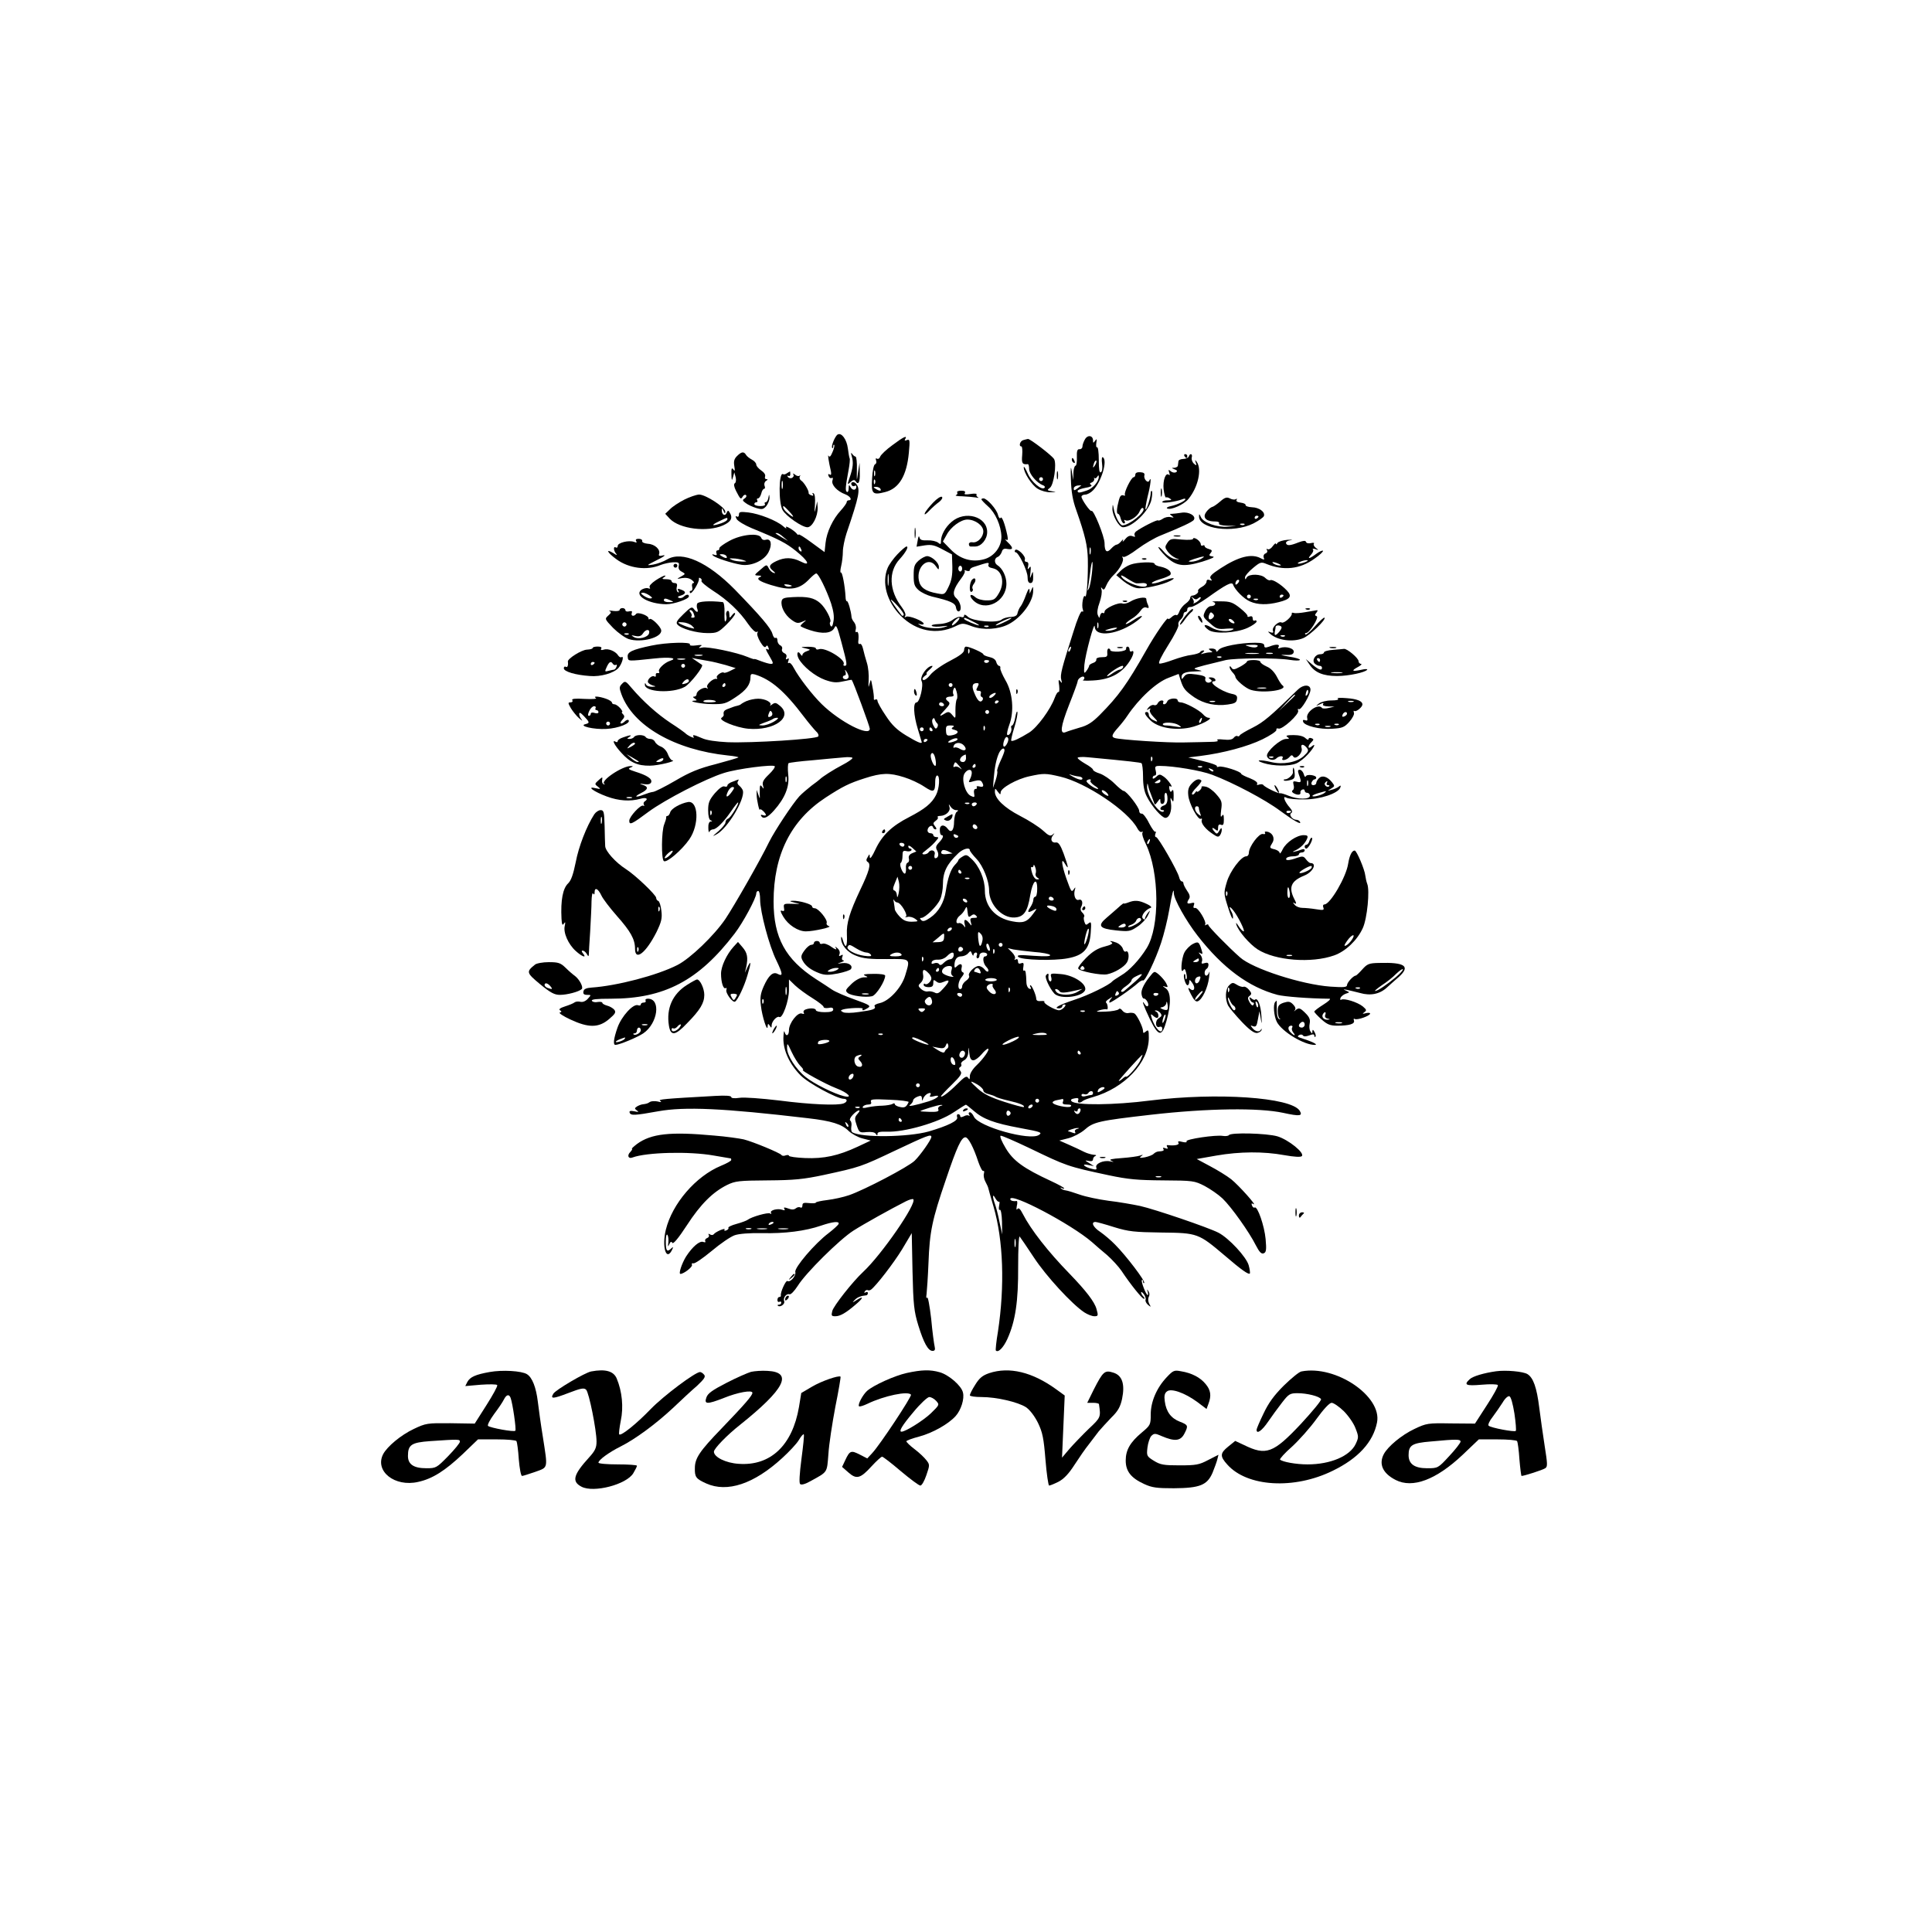<?xml version="1.0" standalone="no"?>
<!DOCTYPE svg PUBLIC "-//W3C//DTD SVG 20010904//EN"
 "http://www.w3.org/TR/2001/REC-SVG-20010904/DTD/svg10.dtd">
<svg version="1.0" xmlns="http://www.w3.org/2000/svg"
 width="1004pt" height="1004pt" viewBox="0 0 1004 1004"
 preserveAspectRatio="xMidYMid meet">
<g transform="translate(0,1004) scale(0.1,-0.1)"
fill="#000000" stroke="none">
<path d="M4353 7782 c-14 -9 -36 -63 -28 -70 3 -3 5 1 5 8 0 7 2 11 5 8 3 -3
-1 -20 -9 -38 -9 -22 -15 -28 -20 -19 -6 13 0 -29 12 -80 3 -16 1 -22 -6 -17
-8 5 -10 2 -6 -8 3 -9 11 -13 16 -10 6 4 8 -1 4 -13 -7 -22 24 -56 67 -72 26
-10 38 -31 17 -31 -5 0 -10 -4 -10 -9 0 -6 -14 -25 -30 -43 -42 -45 -74 -113
-80 -170 l-5 -47 -67 49 c-38 28 -68 47 -68 42 0 -4 -4 -2 -8 3 -12 17 -65 49
-57 34 5 -8 -3 -5 -16 7 -34 29 -122 64 -180 71 -42 5 -49 3 -49 -11 0 -10 -5
-14 -11 -10 -8 4 -8 1 -1 -13 6 -11 41 -32 79 -48 142 -58 178 -77 229 -118
65 -52 79 -83 25 -55 -44 22 -83 23 -127 2 -38 -18 -42 -30 -16 -51 13 -11 13
-13 2 -10 -8 2 -20 13 -25 24 -11 21 -11 21 -44 -8 -33 -28 -33 -29 -10 -30
13 0 18 -3 12 -6 -27 -10 -11 -23 53 -43 104 -32 149 -24 203 34 14 14 28 26
33 26 11 0 53 -85 77 -156 13 -41 17 -70 12 -94 -4 -24 -9 -31 -15 -22 -4 7
-5 16 -2 19 10 10 -24 75 -52 99 -31 27 -64 35 -142 31 -44 -2 -55 -6 -58 -20
-6 -29 16 -72 50 -97 26 -19 34 -21 57 -11 23 10 24 10 9 -2 -10 -8 -18 -17
-18 -20 0 -3 22 -13 50 -22 64 -21 111 -17 126 12 9 20 14 11 37 -76 30 -112
31 -121 16 -121 -5 0 -8 4 -5 8 14 23 -97 91 -129 78 -8 -3 -15 -1 -15 4 0 6
-19 9 -42 9 -39 -1 -40 -2 -13 -8 29 -7 29 -7 8 -15 -13 -4 -23 -13 -23 -19 0
-7 -4 -6 -10 3 -14 23 -23 4 -10 -22 22 -41 85 -92 137 -111 40 -14 58 -16 94
-8 24 5 44 9 45 8 8 -9 94 -242 94 -254 0 -44 -155 35 -250 128 -49 48 -119
139 -145 188 -9 18 -20 29 -25 26 -6 -4 -7 1 -3 11 4 12 3 15 -5 10 -8 -5 -10
-2 -6 8 4 10 -1 18 -11 22 -9 4 -14 13 -11 21 3 7 -1 16 -9 19 -8 4 -15 15
-15 26 0 10 -4 16 -10 13 -5 -3 -12 6 -16 21 -8 30 -61 92 -196 231 -140 142
-273 202 -351 156 -18 -11 -51 -23 -73 -27 -37 -6 -37 -5 21 24 33 16 48 27
32 24 -20 -5 -26 -3 -22 7 8 23 -22 51 -57 53 -19 2 -32 7 -31 14 2 7 -6 12
-18 12 -13 0 -18 -4 -13 -12 5 -8 2 -9 -11 -4 -27 10 -85 -4 -85 -21 0 -8 -4
-11 -10 -8 -14 9 -12 -18 3 -34 6 -8 0 -6 -15 4 -44 27 -32 3 15 -31 65 -48
159 -60 230 -30 18 7 47 13 65 14 29 1 33 -2 29 -19 -3 -13 2 -23 16 -30 20
-11 20 -12 -4 -25 -24 -13 -24 -14 6 -8 19 3 37 0 50 -10 11 -8 15 -16 8 -16
-6 0 -9 -9 -6 -20 3 -12 0 -20 -6 -20 -7 0 -9 -5 -5 -11 7 -12 50 58 46 74 -1
5 2 6 8 2 6 -3 8 -10 5 -14 -2 -5 24 -27 59 -50 77 -49 140 -109 184 -174 19
-27 38 -45 44 -41 7 4 8 2 4 -5 -4 -6 3 -27 15 -47 14 -23 24 -32 29 -24 5 8
9 7 13 -5 4 -9 3 -13 -3 -10 -15 9 -12 0 11 -39 18 -31 19 -36 5 -36 -9 0 -32
7 -51 14 -19 8 -35 13 -35 11 0 -2 -16 3 -35 11 -57 24 -208 55 -235 49 -20
-4 -22 -3 -10 6 12 8 6 9 -23 5 -22 -3 -35 -1 -32 5 9 14 -121 11 -200 -6
-101 -21 -127 -34 -123 -59 3 -23 -4 -23 138 -8 80 9 126 2 82 -12 -30 -10
-65 -44 -57 -56 3 -6 1 -9 -7 -8 -7 2 -12 -3 -10 -10 1 -8 -2 -11 -8 -7 -13 8
-40 -19 -32 -32 4 -6 16 -13 27 -16 16 -4 14 -5 -7 -6 -14 0 -29 5 -31 12 -4
9 -6 9 -6 0 -3 -40 144 -48 208 -12 29 17 99 106 89 114 -2 1 -14 9 -28 19
l-25 17 25 -5 c14 -3 42 -7 62 -11 20 -3 60 -13 89 -21 l52 -16 -28 -14 c-15
-8 -30 -12 -33 -10 -8 9 -43 -15 -37 -25 4 -5 3 -8 -2 -7 -16 5 -55 -30 -48
-43 5 -8 4 -10 -3 -5 -14 8 -52 -14 -52 -31 0 -7 -6 -13 -12 -13 -9 0 -8 -4 2
-10 13 -9 13 -10 0 -11 -43 -2 33 -18 91 -18 60 -1 71 2 122 36 55 36 77 66
77 104 0 16 4 19 23 14 83 -26 153 -85 255 -220 25 -33 54 -67 63 -76 10 -8
15 -20 11 -26 -9 -14 -345 -35 -472 -30 -58 3 -109 10 -132 21 -44 19 -52 20
-43 5 7 -10 -35 10 -45 22 -3 3 -36 27 -75 52 -71 47 -144 113 -203 182 -30
36 -34 38 -49 22 -15 -15 -16 -21 -4 -54 60 -165 277 -290 554 -319 32 -3 57
-8 54 -10 -3 -3 -55 -18 -118 -35 -87 -22 -135 -42 -208 -85 -53 -31 -105 -57
-116 -59 -11 -1 -33 -8 -48 -14 -44 -17 -56 -13 -17 7 39 19 42 34 8 44 -17 6
-15 7 9 3 21 -3 33 0 37 10 6 18 -22 36 -83 55 -34 11 -40 15 -25 21 15 6 16
8 3 8 -44 2 -164 -79 -138 -93 5 -2 4 -3 -3 -2 -7 2 -11 12 -9 22 3 18 2 18
-19 -1 -20 -18 -21 -20 -3 -33 16 -13 15 -14 -12 -8 -50 12 -10 -18 58 -43 62
-23 122 -27 175 -12 30 9 44 0 22 -14 -6 -4 -7 -11 -4 -17 4 -6 2 -8 -3 -5
-13 8 -73 -57 -73 -78 0 -25 14 -18 101 47 86 63 297 172 391 201 68 22 257
46 264 35 3 -5 -11 -24 -31 -43 -28 -27 -35 -40 -30 -57 5 -18 4 -20 -4 -8
-12 16 -13 11 -13 -35 1 -29 1 -29 -7 -5 l-9 25 0 -25 c0 -26 15 -92 17 -77 1
9 31 -18 31 -28 0 -4 -7 -4 -16 -1 -8 3 -12 2 -9 -4 12 -19 33 -10 67 28 57
64 82 125 74 187 -3 30 -2 56 2 59 5 3 60 10 123 15 63 6 135 13 162 15 26 3
47 1 47 -3 0 -5 -23 -21 -52 -36 -46 -24 -104 -61 -118 -75 -3 -3 -22 -18 -43
-33 -20 -16 -49 -40 -63 -55 -34 -37 -127 -177 -157 -237 -47 -97 -181 -331
-227 -400 -59 -87 -183 -206 -250 -240 -106 -54 -314 -108 -445 -117 -29 -2
-41 -8 -43 -20 -3 -13 3 -18 19 -18 22 0 22 0 3 -21 -11 -12 -26 -18 -38 -15
-11 3 -25 1 -30 -3 -6 -5 -28 -14 -50 -21 -25 -8 -34 -15 -26 -20 10 -6 9 -9
-1 -12 -7 -2 18 -19 55 -36 94 -44 147 -44 201 2 33 28 37 36 27 49 -7 8 -24
18 -37 21 -14 4 -25 10 -25 15 0 4 -11 6 -24 4 -13 -3 -27 0 -30 6 -5 8 24 11
97 11 279 0 457 93 645 339 43 56 112 184 112 208 0 7 5 13 10 13 6 0 10 -20
10 -44 0 -64 47 -242 85 -318 33 -69 35 -84 6 -69 -24 13 -47 -8 -72 -64 -17
-38 -20 -60 -15 -100 6 -57 34 -142 35 -110 1 17 3 17 11 5 8 -13 10 -13 10 2
0 20 28 50 40 43 16 -10 50 84 50 140 l0 55 32 -31 c18 -17 59 -47 90 -66 32
-20 58 -40 58 -46 0 -5 11 -7 25 -5 17 4 25 1 25 -8 0 -10 -14 -14 -45 -14
-25 0 -45 5 -45 10 0 11 -30 13 -54 4 -9 -3 -13 -11 -9 -17 4 -6 0 -8 -10 -4
-22 8 -67 -50 -67 -86 0 -30 -16 -36 -23 -9 -3 9 -5 -5 -6 -33 -1 -64 32 -135
89 -193 40 -41 190 -122 224 -122 21 0 21 -16 0 -24 -31 -12 -172 -6 -334 15
-93 11 -184 18 -207 14 -27 -4 -43 -2 -43 4 0 7 -29 9 -82 6 -271 -15 -300
-18 -287 -26 9 -7 5 -8 -13 -3 -15 3 -33 2 -40 -2 -13 -9 -18 -10 -40 -13 -7
-1 -20 -6 -28 -11 -13 -9 -13 -11 0 -21 12 -8 8 -9 -13 -4 -21 4 -28 2 -25 -7
6 -16 26 -15 148 7 139 25 337 16 779 -36 122 -14 176 -31 211 -66 16 -15 48
-33 72 -39 l43 -11 -68 -32 c-101 -47 -175 -63 -273 -59 -46 2 -84 7 -84 12 0
4 -8 5 -17 2 -9 -4 -19 -3 -22 2 -8 11 -148 69 -196 81 -22 5 -92 15 -155 20
-228 21 -326 10 -400 -44 -18 -14 -30 -25 -26 -25 4 0 0 -7 -8 -16 -19 -18
-11 -38 11 -29 73 27 295 33 423 10 47 -8 86 -15 88 -15 1 0 2 -4 2 -8 0 -5
-24 -18 -53 -30 -131 -54 -254 -197 -287 -333 -21 -86 1 -164 31 -107 9 19 9
21 -2 11 -23 -22 -29 -14 -29 35 0 29 4 42 9 34 4 -7 6 -25 4 -40 -3 -22 -2
-23 5 -8 6 14 11 16 16 7 5 -7 32 25 75 91 72 111 135 173 209 210 43 21 62
23 212 24 138 1 186 6 290 28 189 41 193 42 372 127 165 78 188 87 188 71 0
-14 -57 -95 -87 -124 -33 -32 -262 -152 -341 -179 -29 -10 -79 -21 -112 -25
-33 -4 -60 -10 -60 -13 0 -4 -16 -5 -35 -3 -28 3 -35 1 -35 -12 0 -10 -5 -14
-10 -11 -6 4 -17 2 -24 -4 -10 -8 -22 -8 -40 -1 -20 7 -25 7 -20 -2 5 -8 2 -9
-10 -5 -24 9 -68 -2 -59 -16 3 -6 1 -7 -5 -3 -11 7 -96 -17 -117 -33 -5 -4
-31 -14 -57 -21 -26 -7 -45 -16 -43 -20 3 -4 -2 -11 -11 -14 -8 -3 -12 -2 -9
4 8 12 -47 -11 -56 -24 -4 -5 -12 -5 -19 -1 -8 5 -11 4 -7 -2 4 -6 0 -14 -9
-17 -8 -3 -12 -10 -9 -16 3 -6 -1 -7 -10 -4 -19 8 -57 -25 -90 -76 -22 -36
-40 -90 -29 -90 17 0 64 36 60 47 -3 6 0 10 7 8 7 -3 49 26 95 64 45 38 99 75
120 82 23 8 77 12 142 11 119 -3 226 11 307 39 62 21 96 24 91 9 -2 -6 -25
-27 -52 -48 -72 -54 -179 -180 -173 -202 5 -20 -26 -56 -41 -47 -8 6 -38 -60
-34 -75 1 -5 -3 -8 -8 -8 -6 0 -10 -7 -10 -16 0 -8 5 -12 10 -9 6 3 10 1 10
-4 0 -6 -5 -11 -12 -11 -6 0 -9 -2 -6 -5 11 -11 39 8 33 23 -7 18 12 42 28 36
7 -2 25 17 42 43 41 67 218 242 290 288 55 35 195 113 272 152 18 9 35 14 39
11 20 -21 -165 -289 -261 -378 -53 -49 -154 -177 -160 -203 -6 -24 -4 -27 16
-27 25 0 55 17 107 62 39 33 42 46 5 23 -25 -16 -26 -16 -12 -1 14 15 32 22
62 25 4 1 7 6 7 12 0 5 -5 7 -12 3 -7 -4 -8 -3 -4 5 4 6 11 9 15 7 4 -3 11 -2
17 2 27 20 118 138 162 210 l50 84 4 -199 c4 -174 8 -208 30 -280 28 -91 51
-133 74 -133 12 0 15 6 11 23 -3 12 -12 77 -18 144 -8 68 -17 117 -21 110 -4
-7 -6 1 -3 18 2 17 7 89 10 162 6 163 19 225 90 432 58 172 81 221 102 221 15
0 43 -54 67 -128 10 -28 21 -50 26 -47 4 3 6 -4 3 -14 -3 -10 1 -30 8 -42 7
-13 14 -28 15 -34 1 -5 13 -48 27 -95 51 -175 59 -412 23 -650 -9 -52 -13 -96
-11 -98 12 -13 39 14 60 60 42 93 57 196 56 377 0 90 3 160 8 155 4 -5 38 -54
74 -109 63 -96 197 -242 262 -285 17 -11 40 -20 52 -20 20 0 21 3 11 38 -10
37 -55 95 -139 182 -113 116 -202 230 -244 312 -13 26 -22 34 -28 25 -5 -7 -6
-1 -3 16 4 15 3 27 -1 26 -18 -3 -33 2 -33 10 0 37 318 -131 425 -224 17 -15
51 -45 78 -67 26 -23 60 -60 75 -82 47 -71 107 -145 116 -145 6 -1 5 4 -2 11
-7 7 -12 16 -12 22 0 5 6 1 14 -9 8 -11 12 -24 9 -30 -2 -7 4 -18 13 -26 16
-13 16 -12 6 6 -6 12 -7 27 -2 36 5 9 4 21 -2 29 -8 12 -9 12 -4 -2 3 -10 3
-18 0 -18 -8 0 -36 72 -30 78 3 3 6 -1 6 -8 0 -7 3 -10 6 -7 8 8 -95 143 -151
199 -22 23 -57 52 -77 66 -37 24 -51 52 -25 52 6 0 50 -12 97 -27 75 -23 104
-26 246 -28 188 -2 192 -4 329 -120 85 -73 123 -100 130 -93 2 2 0 22 -6 43
-12 43 -103 141 -157 169 -52 27 -331 122 -407 139 -38 8 -112 21 -164 27 -52
7 -119 21 -150 32 -31 11 -64 21 -73 22 -10 1 -21 6 -25 11 -5 4 -2 5 5 1 6
-4 12 -4 12 -1 0 3 -30 20 -67 37 -145 67 -198 106 -237 172 -20 33 -32 62
-26 64 5 2 71 -27 147 -63 197 -95 199 -96 413 -142 104 -22 152 -26 285 -27
155 -1 162 -2 215 -29 30 -16 72 -45 93 -65 46 -44 139 -175 173 -243 18 -35
29 -47 41 -42 13 5 15 18 10 74 -6 67 -42 173 -57 164 -4 -3 -11 2 -14 11 -4
10 -2 13 7 7 25 -15 -76 98 -115 129 -23 18 -72 48 -110 68 l-69 37 102 18
c122 21 245 22 354 2 51 -9 84 -11 90 -5 17 16 -70 86 -127 103 -56 16 -243
21 -252 6 -3 -4 -17 -6 -30 -4 -36 7 -197 -17 -190 -28 3 -6 -5 -7 -22 -3 -19
5 -25 4 -20 -5 7 -10 -19 -16 -53 -12 -8 2 -10 -2 -5 -10 5 -9 2 -10 -10 -6
-10 4 -15 3 -11 -3 6 -9 2 -12 -27 -14 -7 -1 -17 -6 -23 -12 -5 -6 -26 -14
-45 -18 -27 -5 -31 -3 -20 5 12 9 11 10 -5 4 -11 -4 -54 -10 -95 -13 -54 -4
-70 -7 -55 -14 16 -7 15 -7 -7 -3 -35 7 -78 -13 -71 -32 4 -11 -1 -13 -23 -7
-40 9 -58 29 -19 20 l30 -6 -25 16 c-24 14 -24 15 -2 11 14 -3 22 0 22 8 0 7
6 16 13 18 6 3 3 6 -9 6 -11 1 -34 7 -50 15 -16 8 -51 25 -79 37 l-50 22 47
12 c27 7 64 27 83 43 47 42 75 48 345 79 298 34 562 37 688 10 87 -19 103 -17
86 11 -45 70 -429 96 -777 53 -186 -24 -386 -26 -408 -4 -7 7 -3 12 14 15 18
4 24 1 20 -9 -6 -14 8 -18 23 -5 5 5 29 14 54 21 164 47 290 180 290 308 0 39
-2 44 -15 33 -12 -10 -15 -10 -15 2 0 19 -30 81 -44 91 -6 4 -20 5 -30 3 -11
-3 -25 2 -33 12 -8 11 -16 13 -20 7 -5 -5 -35 -11 -68 -12 -49 -2 -55 0 -31 7
16 5 33 7 37 5 9 -6 6 28 -3 35 -4 3 3 12 15 19 20 13 21 13 8 -2 -7 -10 -9
-17 -4 -17 10 0 116 73 147 102 10 9 22 15 26 13 10 -6 64 105 94 196 14 42
33 118 42 170 15 88 24 121 24 88 0 -31 63 -144 124 -222 130 -167 265 -267
415 -307 36 -9 162 -19 270 -20 9 0 -5 -14 -31 -30 -27 -17 -48 -33 -48 -37 0
-4 17 -22 37 -40 30 -27 45 -33 82 -33 64 0 93 9 87 27 -3 8 -1 11 4 8 12 -8
80 16 80 28 0 4 -10 5 -22 2 -18 -5 -20 -4 -8 5 13 9 12 13 -8 30 -27 22 -97
44 -112 35 -5 -3 -7 1 -4 9 3 8 16 18 27 22 22 7 22 7 2 16 -17 7 -16 8 5 4
14 -3 44 -10 67 -16 55 -16 103 -6 140 28 17 15 44 40 62 55 62 56 33 77 -103
73 -52 -1 -61 -5 -87 -34 -16 -18 -31 -32 -34 -32 -12 0 -45 -36 -45 -49 0
-11 -15 -13 -87 -8 -150 11 -403 93 -469 152 -55 48 -164 159 -164 167 0 5 -5
6 -12 2 -6 -4 -8 -3 -5 2 8 14 -37 90 -53 86 -8 -2 -10 3 -6 14 5 13 2 15 -14
11 -22 -6 -25 0 -11 22 7 10 3 24 -10 42 -10 15 -19 32 -19 38 0 6 -4 11 -9
11 -5 0 -11 10 -14 23 -9 34 -108 207 -119 207 -6 0 -7 8 -4 17 4 10 4 14 0
11 -3 -4 -18 16 -33 45 -14 29 -32 51 -38 49 -7 -1 -13 5 -13 14 0 19 -66 104
-81 104 -5 0 -26 17 -48 39 -21 21 -55 44 -75 51 -20 6 -36 15 -36 20 0 5 -18
19 -40 31 -22 13 -40 26 -40 31 0 4 24 6 53 3 223 -21 272 -27 279 -31 4 -3 8
-34 8 -70 0 -45 6 -77 20 -104 25 -50 78 -110 96 -110 21 0 35 37 29 78 -4 27
-3 32 4 17 8 -16 10 -13 10 20 0 25 -2 35 -8 27 -6 -10 -10 -9 -14 7 -3 13 -1
19 5 15 20 -12 -12 35 -34 50 -20 14 -24 14 -40 -1 -11 -10 -18 -12 -18 -5 0
7 5 12 11 12 7 0 9 10 5 25 -6 22 -3 25 21 25 71 0 214 -24 272 -46 109 -41
277 -130 353 -187 71 -52 115 -77 103 -57 -3 6 -12 10 -19 10 -20 0 -40 27
-26 35 8 5 5 14 -8 29 -10 11 -22 29 -26 40 -5 15 -3 17 11 10 10 -5 52 -9 93
-8 81 0 173 31 185 61 4 12 2 13 -7 6 -7 -6 -24 -14 -38 -17 -24 -7 -24 -7 -3
6 20 12 20 14 5 33 -24 30 -51 38 -68 21 -8 -8 -14 -19 -14 -25 0 -6 -7 -11
-15 -11 -9 0 -12 6 -9 15 4 8 10 15 15 15 5 0 9 4 9 9 0 13 -49 20 -54 7 -3
-6 -8 -1 -11 12 -4 12 -13 22 -21 22 -10 0 -11 -6 -4 -26 14 -37 13 -43 -12
-36 -18 4 -20 2 -16 -16 4 -12 2 -25 -4 -28 -6 -4 -5 -10 3 -15 20 -12 39 -11
37 2 -2 6 3 14 10 16 6 3 12 0 12 -6 0 -6 6 -11 13 -11 8 0 14 -7 14 -15 0
-20 -63 -20 -111 0 -19 8 -39 14 -43 13 -10 -3 -82 32 -88 43 -3 4 -13 5 -22
2 -10 -4 -14 -2 -10 4 4 7 -11 18 -38 29 -25 9 -45 20 -45 23 0 12 -99 43
-116 37 -8 -3 -13 -2 -10 2 3 5 -30 17 -72 27 l-77 19 65 8 c118 15 244 49
320 86 41 20 74 42 73 49 -2 7 3 10 11 7 19 -7 109 75 102 93 -3 8 -2 11 4 8
11 -7 60 75 60 101 0 28 -37 28 -65 1 -145 -141 -178 -169 -235 -198 -36 -18
-67 -36 -68 -41 -2 -4 -7 -6 -12 -3 -4 3 -13 -1 -19 -9 -8 -10 -25 -12 -54 -9
-24 3 -37 1 -30 -4 7 -5 -8 -8 -35 -8 -26 -1 -87 -2 -137 -3 -83 -3 -334 14
-362 23 -19 6 -16 17 18 55 17 19 38 46 47 60 61 91 152 175 215 198 l52 20
10 -32 c14 -45 25 -57 72 -90 50 -33 110 -46 173 -37 36 5 46 10 48 28 3 17
-3 23 -29 28 -56 13 -128 65 -88 65 5 0 7 5 4 10 -3 6 -14 10 -23 10 -13 0
-14 -2 -3 -9 9 -6 10 -11 2 -15 -15 -10 -33 3 -27 19 3 9 -10 15 -46 20 -43 6
-54 4 -65 -11 -11 -15 -13 -15 -13 -2 0 20 20 28 73 29 38 1 39 2 12 8 -28 6
-25 8 35 24 36 9 85 21 110 27 53 11 265 12 333 1 26 -4 50 -5 52 0 3 4 -23
12 -57 17 -44 8 -50 10 -21 9 32 -2 43 2 46 14 5 19 -40 33 -70 22 -11 -4 -14
-3 -9 5 9 15 -13 16 -48 2 -21 -7 -26 -6 -26 5 0 11 -12 15 -47 15 -79 0 -177
-19 -190 -37 -8 -10 -13 -12 -13 -5 0 7 -10 12 -22 12 -19 0 -20 -2 -8 -10 13
-8 13 -10 -2 -10 -9 0 -25 -3 -35 -6 -15 -5 -15 -4 -3 5 9 7 10 11 3 11 -6 0
-14 -4 -17 -9 -3 -5 -23 -11 -43 -14 -21 -2 -64 -14 -97 -26 -32 -12 -64 -21
-71 -19 -8 2 9 37 46 96 32 50 56 98 53 105 -3 8 2 20 11 27 8 7 15 19 15 26
0 8 5 14 10 14 6 0 10 6 10 14 0 8 8 13 17 12 9 -2 48 20 88 48 96 69 127 85
133 68 9 -27 57 -75 89 -88 39 -17 89 -18 148 -3 60 15 71 30 43 60 -31 33
-77 61 -87 54 -5 -3 -17 3 -26 12 -21 21 -83 22 -96 3 -7 -13 -9 -13 -9 0 0 8
19 30 41 48 37 31 43 33 69 22 90 -37 175 -28 251 27 28 19 47 38 44 41 -3 3
-19 -4 -35 -16 -36 -27 -49 -29 -27 -4 10 10 14 22 10 27 -5 4 1 5 12 2 18 -7
19 -6 3 6 -10 8 -14 18 -10 22 4 4 -3 6 -15 3 -12 -3 -24 -1 -26 6 -3 8 -13 7
-38 -2 -45 -18 -61 -19 -66 -5 -2 7 8 14 24 16 15 2 8 3 -16 2 -24 -2 -47 -9
-52 -16 -5 -8 -9 -10 -9 -4 0 5 -7 -1 -16 -13 -8 -12 -20 -19 -26 -16 -7 4 -8
2 -4 -5 4 -6 1 -14 -8 -17 -8 -3 -12 -12 -9 -21 5 -13 3 -13 -15 -4 -48 26
-115 9 -209 -52 -49 -32 -60 -44 -51 -54 8 -11 7 -12 -6 -7 -10 4 -16 1 -16
-8 0 -8 -11 -21 -25 -28 -13 -7 -22 -17 -19 -21 5 -8 -15 -24 -31 -24 -5 0
-10 -6 -10 -12 0 -7 -10 -20 -23 -29 -13 -9 -28 -27 -33 -41 -5 -14 -12 -23
-16 -19 -3 3 -15 -1 -25 -11 -10 -9 -18 -13 -18 -8 0 15 -67 -81 -114 -165
-101 -178 -143 -236 -241 -335 -38 -38 -63 -55 -105 -66 -30 -9 -62 -19 -71
-23 -33 -14 -28 27 16 140 25 63 45 118 45 123 0 15 28 33 34 22 3 -5 0 -12
-6 -15 -7 -3 16 -4 52 -2 95 5 157 41 198 113 15 27 16 47 2 38 -5 -3 -10 1
-10 9 0 9 -5 16 -10 16 -6 0 -9 -5 -8 -11 2 -7 -14 -13 -39 -15 -24 -1 -43 2
-43 7 0 5 -4 9 -9 9 -5 0 -8 -10 -7 -22 2 -20 -2 -23 -28 -23 -19 0 -30 -5
-29 -12 2 -6 -6 -15 -17 -18 -11 -4 -20 -10 -20 -14 0 -4 -6 -16 -14 -27 -13
-17 -14 -14 -11 31 5 55 53 233 54 199 2 -59 126 -41 220 30 44 33 26 34 -23
1 -20 -13 -36 -21 -36 -17 0 4 14 16 30 26 17 9 37 28 46 41 10 15 21 22 31
18 13 -5 15 -2 9 13 -5 10 -9 24 -9 31 0 15 -53 6 -85 -14 -13 -8 -31 -12 -39
-9 -20 8 -92 -25 -93 -42 0 -7 -4 -11 -9 -7 -5 3 -11 -3 -14 -12 -4 -17 -4
-17 -12 1 -5 11 -2 36 9 65 9 26 14 56 10 67 -4 13 -3 15 4 6 7 -10 12 -6 21
16 7 17 24 41 38 54 32 30 56 75 47 90 -4 6 -3 8 4 4 6 -3 39 15 74 42 35 26
91 59 123 71 99 40 163 69 169 80 13 20 -26 43 -63 37 -20 -3 -43 -6 -51 -6
-13 0 -13 -1 0 -11 12 -9 11 -10 -7 -6 -12 3 -30 -1 -41 -9 -11 -7 -22 -11
-24 -8 -5 5 -89 -38 -115 -58 -7 -6 -10 -15 -6 -21 4 -7 0 -8 -12 -3 -14 5
-25 0 -38 -16 -10 -13 -16 -16 -12 -8 4 10 1 9 -8 -2 -8 -10 -19 -18 -24 -18
-5 0 -18 -9 -28 -20 -23 -26 -35 -17 -35 27 0 35 -58 178 -68 168 -6 -6 -52
60 -52 74 0 6 9 11 20 11 10 0 29 10 41 23 43 45 76 156 50 171 -5 4 -7 -11
-4 -33 3 -23 1 -41 -6 -45 -8 -5 -11 14 -11 64 0 39 -4 69 -9 66 -4 -3 -6 7
-4 22 4 21 2 24 -6 12 -9 -13 -11 -13 -11 1 0 27 -28 31 -42 6 -7 -12 -13 -29
-13 -37 0 -8 -7 -15 -15 -14 -12 1 -15 -10 -14 -43 1 -23 -2 -43 -7 -43 -5 0
-10 -17 -11 -37 l-1 -38 -7 45 c-6 34 -7 23 -5 -41 2 -63 9 -108 28 -160 47
-134 58 -184 60 -254 2 -97 -6 -206 -14 -194 -9 15 -20 -47 -12 -68 4 -10 2
-14 -4 -10 -6 4 -25 -40 -45 -106 -61 -190 -70 -225 -63 -249 5 -19 4 -20 -5
-8 -9 12 -11 7 -6 -23 2 -20 1 -35 -3 -33 -4 3 -13 -11 -20 -30 -22 -60 -90
-153 -132 -180 -50 -31 -88 -49 -94 -43 -2 3 5 34 16 69 11 35 18 71 16 80 -2
8 -7 -4 -11 -27 -4 -24 -12 -43 -17 -43 -4 0 -6 -6 -4 -12 6 -16 -11 -45 -21
-36 -3 4 2 27 11 52 26 69 18 167 -20 231 -16 28 -28 56 -27 63 2 6 -1 12 -6
12 -5 0 -12 9 -15 20 -3 13 -17 22 -36 26 -17 4 -31 10 -31 14 0 8 -72 40 -90
40 -6 0 -10 -8 -10 -18 0 -13 -23 -30 -75 -57 -41 -21 -86 -53 -101 -72 -14
-18 -31 -30 -37 -26 -6 4 -3 11 8 20 11 7 15 13 10 13 -4 0 2 9 15 20 13 11
19 20 14 20 -27 -1 -66 -57 -55 -79 12 -21 -10 -111 -26 -111 -19 0 -16 -65 7
-140 11 -36 20 -66 20 -67 0 -10 -26 2 -81 35 -49 30 -74 54 -106 103 -24 35
-43 70 -43 77 0 7 -5 10 -11 7 -6 -4 -9 -1 -8 6 1 8 -2 34 -7 59 -8 44 -8 45
-16 15 -5 -22 -6 -17 -4 20 2 27 -2 68 -9 90 -7 22 -16 55 -20 73 -4 18 -11
29 -17 26 -5 -3 -9 2 -8 12 4 35 0 55 -9 50 -5 -4 -7 3 -4 14 3 11 -1 27 -8
36 -8 9 -14 22 -14 28 -2 29 -18 85 -24 82 -3 -2 -7 8 -7 22 -3 56 -17 131
-24 127 -4 -3 -4 12 1 33 5 20 9 55 9 76 0 21 9 64 19 95 67 197 73 229 50
257 -12 15 -33 9 -23 -7 3 -5 10 -7 15 -4 5 4 9 2 9 -4 0 -19 -19 -21 -29 -4
-9 16 -10 16 -11 -5 0 -13 -4 -21 -9 -18 -9 6 -8 24 8 110 6 32 9 61 6 65 -2
4 -6 27 -9 51 -6 47 -33 84 -53 72z m1338 -159 c-12 -20 -14 -14 -5 12 4 9 9
14 11 11 3 -2 0 -13 -6 -23z m10 -62 c7 11 9 11 9 1 0 -24 -31 -61 -62 -71
-38 -13 -48 -14 -48 -2 0 5 19 12 41 16 25 4 37 10 29 15 -8 5 -8 9 4 13 9 4
14 12 12 19 -1 7 -1 9 2 4 2 -4 8 -2 13 5z m-82 -44 c-2 -2 -12 -9 -21 -16
-15 -11 -18 -11 -18 1 0 7 10 14 21 15 12 1 20 1 18 0z m-1548 -268 l24 -20
-30 17 c-39 24 -40 24 -28 24 6 0 21 -9 34 -21z m93 -65 c3 -8 2 -12 -4 -9 -6
3 -10 10 -10 16 0 14 7 11 14 -7z m1503 -21 c-3 -10 -5 -4 -5 12 0 17 2 24 5
18 2 -7 2 -21 0 -30z m1118 -43 c-11 -5 -27 -9 -35 -9 -9 0 -8 4 5 9 11 5 27
9 35 9 9 0 8 -4 -5 -9z m-1111 -62 c-4 -35 -11 -70 -16 -78 -7 -12 -8 -11 -4
5 2 11 7 46 11 78 3 31 9 57 11 57 3 0 2 -28 -2 -62z m971 52 c13 -6 15 -9 5
-9 -8 0 -22 4 -30 9 -18 12 -2 12 25 0z m-213 -102 c-7 -7 -12 -8 -12 -2 0 14
12 26 19 19 2 -3 -1 -11 -7 -17z m-2326 -16 c-10 -2 -22 0 -28 6 -6 6 0 7 19
4 21 -5 23 -7 9 -10z m2394 -52 c0 -5 -4 -10 -10 -10 -5 0 -10 5 -10 10 0 6 5
10 10 10 6 0 10 -4 10 -10z m170 6 c0 -3 -4 -8 -10 -11 -5 -3 -10 -1 -10 4 0
6 5 11 10 11 6 0 10 -2 10 -4z m-443 -15 c7 7 13 7 13 3 0 -5 -10 -15 -22 -23
-13 -7 -20 -10 -16 -6 4 5 2 15 -4 24 -10 13 -10 14 2 4 10 -9 17 -10 27 -2z
m310 -7 c-3 -3 -12 -4 -19 -1 -8 3 -5 6 6 6 11 1 17 -2 13 -5z m-830 -146 c-3
-7 -5 -2 -5 12 0 14 2 19 5 13 2 -7 2 -19 0 -25z m88 -8 c-11 -5 -29 -8 -40
-8 -16 0 -15 2 5 8 34 11 60 11 35 0z m739 -90 c-6 -6 -21 -6 -39 -1 -30 9
-30 9 10 10 25 1 36 -2 29 -9z m-971 -15 c-3 -9 -8 -14 -10 -11 -3 3 -2 9 2
15 9 16 15 13 8 -4z m-526 -17 c-3 -8 -6 -5 -6 6 -1 11 2 17 5 13 3 -3 4 -12
1 -19z m1501 -5 c-15 -2 -42 -2 -60 0 -18 2 -6 4 27 4 33 0 48 -2 33 -4z m75
0 c-7 -2 -21 -2 -30 0 -10 3 -4 5 12 5 17 0 24 -2 18 -5z m-2965 -10 c-10 -2
-26 -2 -35 0 -10 3 -2 5 17 5 19 0 27 -2 18 -5z m2699 -9 c-3 -3 -12 -4 -19
-1 -8 3 -5 6 6 6 11 1 17 -2 13 -5z m-2789 -11 c-10 -2 -26 -2 -35 0 -10 3 -2
5 17 5 19 0 27 -2 18 -5z m1582 -7 c0 -11 -19 -15 -25 -6 -3 5 1 10 9 10 9 0
16 -2 16 -4z m-1580 -26 c0 -5 -4 -10 -10 -10 -5 0 -10 5 -10 10 0 6 5 10 10
10 6 0 10 -4 10 -10z m2275 -10 c-3 -5 -11 -10 -17 -10 -5 0 -24 -10 -41 -22
-17 -12 -27 -16 -23 -9 9 14 66 51 79 51 5 0 5 -4 2 -10z m-1425 -47 c0 -7 -7
-13 -15 -13 -8 0 -15 5 -15 10 0 6 4 10 10 10 5 0 7 8 4 18 -5 14 -4 15 5 2 6
-8 11 -21 11 -27z m-830 -22 c0 -5 -9 -11 -21 -14 -16 -4 -18 -3 -8 9 13 16
29 19 29 5z m190 -21 c0 -5 -5 -10 -11 -10 -5 0 -7 5 -4 10 3 6 8 10 11 10 2
0 4 -4 4 -10z m1180 0 c0 -5 -4 -10 -10 -10 -5 0 -10 5 -10 10 0 6 5 10 10 10
6 0 10 -4 10 -10z m130 -10 c-9 -16 -8 -20 6 -20 10 0 14 -5 11 -14 -3 -8 -1
-16 5 -18 6 -2 8 -10 4 -16 -11 -17 -26 -5 -42 35 -16 36 -12 53 12 53 12 0
12 -4 4 -20z m-108 -64 c-4 -6 -7 -32 -7 -57 1 -45 1 -46 -16 -25 -15 18 -21
19 -38 9 -33 -21 -33 -15 0 19 26 28 28 34 15 44 -18 13 -11 24 16 24 11 0 16
5 13 10 -4 6 -4 19 0 28 6 14 9 11 16 -12 5 -17 5 -35 1 -40z m1820 22 c-8 -8
-9 -4 -5 13 4 13 8 18 11 10 2 -7 -1 -18 -6 -23z m-1627 -4 c-9 -9 -19 -13
-23 -10 -3 4 0 11 8 16 24 15 33 11 15 -6z m1565 3 c0 -2 -19 -21 -42 -42
l-43 -40 40 43 c36 39 45 47 45 39z m-3010 -33 c0 -2 -17 -4 -37 -4 -24 0 -33
3 -25 9 12 7 62 4 62 -5z m1470 2 c0 -3 -4 -8 -10 -11 -5 -3 -10 -1 -10 4 0 6
5 11 10 11 6 0 10 -2 10 -4z m1123 -3 c-7 -2 -19 -2 -25 0 -7 3 -2 5 12 5 14
0 19 -2 13 -5z m-1408 -13 c3 -5 -1 -10 -9 -10 -9 0 -16 5 -16 10 0 6 4 10 9
10 6 0 13 -4 16 -10z m235 -40 c0 -5 -4 -10 -10 -10 -5 0 -10 5 -10 10 0 6 5
10 10 10 6 0 10 -4 10 -10z m-269 -60 c4 -3 4 -12 0 -19 -7 -11 -11 -9 -20 8
-7 12 -9 27 -5 33 6 9 9 8 12 -2 3 -8 9 -17 13 -20z m81 -19 c-10 -6 -8 -10 9
-14 28 -7 16 -24 -20 -29 -20 -2 -24 1 -25 25 -1 23 2 27 24 27 17 0 21 -3 12
-9z m165 -13 c-3 -8 -6 -5 -6 6 -1 11 2 17 5 13 3 -3 4 -12 1 -19z m-317 2 c0
-5 -4 -10 -10 -10 -5 0 -10 5 -10 10 0 6 5 10 10 10 6 0 10 -4 10 -10z m45 0
c3 -5 1 -10 -4 -10 -6 0 -11 5 -11 10 0 6 2 10 4 10 3 0 8 -4 11 -10z m119
-61 c-33 -13 -50 -9 -24 5 14 8 29 12 34 8 5 -3 1 -9 -10 -13z m276 9 c0 -17
-18 -44 -24 -37 -8 7 5 49 15 49 5 0 9 -6 9 -12z m-420 -2 c0 -3 -4 -8 -10
-11 -5 -3 -10 -1 -10 4 0 6 5 11 10 11 6 0 10 -2 10 -4z m190 -31 c18 -21 4
-32 -21 -17 -11 7 -24 10 -29 7 -6 -3 -7 1 -4 9 8 20 38 20 54 1z m210 -25 c0
-6 -9 -30 -21 -55 -11 -24 -19 -48 -17 -52 3 -4 -1 -26 -8 -48 l-14 -40 4 50
c5 61 14 102 28 133 12 23 28 30 28 12z m-358 -50 c3 -16 2 -30 -2 -30 -10 0
-27 44 -23 58 7 19 20 5 25 -28z m158 10 c0 -11 -7 -20 -15 -20 -27 0 -18 30
13 39 1 1 2 -8 2 -19z m967 -12 c-3 -8 -6 -5 -6 6 -1 11 2 17 5 13 3 -3 4 -12
1 -19z m-1001 -30 c14 -17 15 -20 2 -9 -9 7 -22 10 -27 6 -7 -3 -8 0 -5 9 8
20 7 20 30 -6z m84 2 c0 -5 -5 -10 -11 -10 -5 0 -7 5 -4 10 3 6 8 10 11 10 2
0 4 -4 4 -10z m1177 -6 c-3 -3 -12 -4 -19 -1 -8 3 -5 6 6 6 11 1 17 -2 13 -5z
m58 -22 c-3 -3 -11 0 -18 7 -9 10 -8 11 6 5 10 -3 15 -9 12 -12z m-1255 -8 c0
-8 -4 -24 -10 -34 -9 -17 -7 -18 22 -9 23 6 34 5 40 -4 13 -21 9 -30 -12 -24
-11 3 -18 1 -14 -4 3 -5 0 -9 -7 -9 -6 0 -10 -10 -7 -23 4 -21 2 -22 -17 -13
-30 14 -50 88 -33 116 15 24 38 26 38 4z m-352 -23 c33 -10 80 -32 105 -49 50
-33 57 -29 57 29 0 16 5 29 10 29 16 0 12 -68 -6 -102 -22 -43 -58 -72 -139
-114 -90 -46 -141 -94 -176 -169 -16 -35 -28 -52 -29 -40 -1 19 -1 19 -11 1
-9 -14 -8 -20 1 -26 17 -11 7 -47 -40 -145 -55 -117 -72 -172 -69 -232 3 -63
-6 -78 -20 -32 -5 19 -10 26 -10 16 -2 -36 32 -77 79 -94 34 -14 72 -18 158
-17 127 1 123 5 96 -85 -19 -64 -84 -134 -133 -144 -18 -4 -30 -11 -26 -16 8
-14 -6 -20 -81 -30 -39 -6 -74 -6 -83 -1 -14 8 -14 9 -1 14 26 8 108 11 103 4
-6 -12 5 -10 27 4 17 11 9 16 -69 44 -48 17 -101 40 -117 51 -16 11 -54 36
-84 55 -159 103 -220 216 -220 403 0 243 90 422 270 540 89 58 123 75 205 101
87 28 127 29 203 5z m812 3 c133 -31 351 -177 400 -268 7 -14 18 -23 23 -19 6
3 7 2 4 -4 -4 -6 4 -33 18 -60 70 -147 73 -429 4 -540 -37 -60 -91 -118 -133
-142 -22 -14 -43 -27 -46 -31 -14 -18 -124 -72 -195 -95 -81 -27 -114 -45 -82
-45 9 0 17 5 17 10 0 6 5 10 11 10 8 0 8 -5 -1 -15 -7 -8 -19 -15 -26 -15 -21
0 -84 36 -77 44 4 3 -4 5 -17 4 -16 -2 -25 2 -25 12 -1 20 -23 70 -30 70 -4 0
-3 -5 1 -11 4 -7 1 -10 -7 -7 -8 3 -14 16 -15 29 -2 55 -4 70 -13 65 -4 -3 -6
6 -3 19 3 20 1 24 -12 19 -11 -4 -16 -1 -16 11 0 10 -5 13 -12 9 -7 -4 -8 -3
-4 4 4 6 -3 21 -15 33 l-22 22 29 -7 c16 -3 64 -9 107 -13 43 -3 80 -10 84
-16 4 -7 -25 -8 -86 -4 -74 6 -90 4 -79 -6 17 -16 183 -21 256 -7 83 15 114
49 120 132 4 56 3 61 -11 50 -13 -11 -16 -10 -22 8 -4 12 -4 24 -1 27 3 3 -1
12 -9 20 -10 9 -12 20 -6 31 11 22 3 42 -13 36 -17 -6 -28 22 -21 50 5 16 4
18 -4 6 -13 -19 -14 -16 -40 56 -25 72 -29 114 -6 74 21 -36 17 -14 -8 55 -16
43 -27 59 -39 57 -23 -4 -32 16 -17 36 11 14 11 15 -1 5 -11 -10 -21 -6 -50
21 -21 19 -74 53 -119 76 -83 43 -131 90 -131 126 1 19 1 19 15 0 12 -16 15
-17 15 -4 0 23 84 70 150 84 73 16 84 16 160 -2z m95 1 c11 -1 20 -5 20 -11 0
-11 -23 -6 -55 13 -15 8 -17 11 -5 7 11 -4 29 -8 40 -9z m-1518 -27 c-3 -7 -5
-2 -5 12 0 14 2 19 5 13 2 -7 2 -19 0 -25z m1580 5 c-4 -3 5 -15 20 -25 16
-10 24 -18 18 -18 -17 0 -66 36 -58 43 3 4 11 7 16 7 6 0 7 -3 4 -7z m363 -3
c0 -5 -8 -10 -17 -10 -15 0 -16 2 -3 10 19 12 20 12 20 0z m767 -22 c-3 -7 -5
-2 -5 12 0 14 2 19 5 13 2 -7 2 -19 0 -25z m98 12 c-3 -5 -1 -10 6 -10 7 0 10
-3 6 -6 -9 -9 -28 6 -22 17 4 5 8 9 11 9 3 0 2 -4 -1 -10z m-915 -55 c4 -11
11 -29 15 -40 6 -20 7 -20 21 -1 13 18 14 18 14 2 0 -10 6 -16 13 -13 7 2 11
15 9 30 -2 15 1 27 6 27 5 0 9 -13 9 -30 0 -20 -6 -32 -19 -36 -20 -6 -25 -24
-6 -24 6 0 9 -3 6 -6 -22 -21 -89 80 -87 128 1 20 2 21 6 3 2 -11 8 -29 13
-40z m-220 -9 c0 -4 -9 -1 -19 6 -11 7 -17 16 -15 20 5 8 34 -15 34 -26z
m1125 15 c-12 -12 -65 -26 -65 -17 0 3 15 10 33 15 43 12 42 12 32 2z m-3602
-28 c-7 -2 -19 -2 -25 0 -7 3 -2 5 12 5 14 0 19 -2 13 -5z m1754 -29 c-3 -3
-12 -4 -19 -1 -8 3 -5 6 6 6 11 1 17 -2 13 -5z m38 -4 c-3 -5 -10 -10 -16 -10
-5 0 -9 5 -9 10 0 6 7 10 16 10 8 0 12 -4 9 -10z m-107 -30 c13 0 14 -2 4 -9
-7 -4 -13 -27 -14 -50 0 -46 -15 -63 -33 -38 -19 26 -43 21 -41 -8 0 -14 4
-25 9 -25 13 0 8 -16 -13 -38 -17 -18 -19 -26 -10 -42 11 -20 6 -40 -10 -40
-4 0 -6 9 -3 20 6 21 -20 29 -32 10 -3 -5 -14 -10 -23 -10 -13 1 -12 5 8 20
30 24 41 34 58 55 11 12 10 15 -3 15 -8 0 -15 5 -15 10 0 6 -7 10 -15 10 -8 0
-15 6 -15 14 0 19 23 33 28 18 2 -7 8 -12 14 -12 6 0 5 7 -3 16 -11 14 -11 18
4 29 9 6 14 15 10 18 -3 4 2 7 13 7 30 1 55 25 48 46 -5 18 -5 18 6 2 6 -10
19 -18 28 -18z m1742 -6 c0 -8 -19 -13 -24 -6 -3 5 1 9 9 9 8 0 15 -2 15 -3z
m-1633 -90 c-9 -9 -28 6 -21 18 4 6 10 6 17 -1 6 -6 8 -13 4 -17z m-97 -39 c0
-12 -19 -12 -23 0 -4 9 -1 12 9 8 7 -3 14 -7 14 -8z m993 -30 c-3 -9 -8 -14
-10 -11 -3 3 -2 9 2 15 9 16 15 13 8 -4z m-1273 -15 c0 -5 -4 -10 -9 -10 -6 0
-13 5 -16 10 -3 6 1 10 9 10 9 0 16 -4 16 -10z m40 -44 c-14 -6 -20 -16 -17
-27 3 -10 0 -20 -6 -22 -7 -2 -11 -16 -9 -30 1 -15 -2 -27 -6 -27 -12 0 -31
49 -21 56 5 3 9 19 9 36 0 25 3 29 20 25 11 -3 23 -1 26 4 3 5 0 9 -5 9 -6 0
-11 5 -11 12 0 6 9 3 21 -8 l21 -19 -22 -9z m184 -4 c-29 -4 -39 2 -30 16 4 7
15 6 31 -1 l25 -12 -26 -3z m116 19 c0 -4 16 -25 35 -45 34 -36 65 -114 65
-163 0 -72 66 -144 131 -141 49 2 69 29 83 117 13 75 36 95 36 32 0 -23 -4
-41 -10 -41 -5 0 -10 -7 -10 -15 0 -9 -7 -27 -16 -40 -18 -27 -13 -31 18 -14
18 10 18 8 -4 -21 -30 -41 -51 -49 -107 -38 -89 16 -143 78 -143 160 0 59 -29
128 -71 166 -22 21 -27 22 -46 10 -12 -7 -21 -15 -21 -19 0 -3 -8 -14 -19 -25
-21 -23 -36 -68 -46 -134 -9 -60 -38 -110 -81 -139 -26 -18 -38 -21 -46 -13
-9 9 -9 12 0 12 20 0 84 63 98 97 8 18 14 53 14 77 0 64 20 105 80 162 24 23
60 33 60 15z m342 -120 c-3 -7 1 -17 9 -22 12 -7 11 -9 -2 -9 -9 0 -20 14 -26
35 -6 19 -7 33 -2 29 5 -3 9 1 10 8 0 7 4 4 8 -7 5 -11 6 -26 3 -34z m-642 29
c0 -5 -4 -10 -10 -10 -5 0 -10 5 -10 10 0 6 5 10 10 10 6 0 10 -4 10 -10z
m255 -20 c3 -5 1 -10 -4 -10 -6 0 -11 5 -11 10 0 6 2 10 4 10 3 0 8 -4 11 -10z
m-325 -112 c-5 -22 -8 -26 -9 -11 -1 12 -6 23 -13 25 -9 3 -9 12 2 38 l14 34
7 -26 c4 -15 3 -41 -1 -60z m367 76 c-3 -3 -12 -4 -19 -1 -8 3 -5 6 6 6 11 1
17 -2 13 -5z m438 -104 c3 -5 -1 -10 -9 -10 -9 0 -16 5 -16 10 0 6 4 10 9 10
6 0 13 -4 16 -10z m-812 -20 c19 -1 58 -68 44 -74 -7 -3 -3 -4 9 -1 11 3 29
-2 40 -10 18 -13 17 -14 -18 -15 -28 0 -44 7 -63 27 -14 15 -25 32 -25 38 0 5
-3 21 -5 35 -3 14 -3 19 1 13 3 -7 11 -13 17 -13z m362 10 c3 -5 2 -10 -4 -10
-5 0 -13 5 -16 10 -3 6 -2 10 4 10 5 0 13 -4 16 -10z m465 -45 c0 -10 -5 -11
-25 -2 -32 15 -32 26 0 19 14 -2 25 -10 25 -17z m-444 -34 c11 9 18 9 26 1 9
-9 7 -12 -11 -12 -18 0 -21 -4 -16 -22 6 -21 5 -22 -8 -5 -20 24 -30 21 -24
-5 5 -20 4 -21 -6 -7 -7 9 -18 14 -24 12 -20 -7 -15 24 5 39 10 7 22 22 27 33
8 17 10 16 13 -13 3 -28 6 -31 18 -21z m-101 -71 c-3 -5 -11 -10 -16 -10 -6 0
-7 5 -4 10 3 6 11 10 16 10 6 0 7 -4 4 -10z m705 -46 c-16 -49 -21 -38 -8 16
6 24 13 39 16 32 2 -6 -2 -28 -8 -48z m-546 -18 c-3 -15 -9 -24 -12 -21 -4 3
-7 22 -9 42 -2 32 0 35 13 21 10 -10 13 -24 8 -42z m-198 22 c-1 -18 -7 -23
-30 -24 l-30 -1 28 23 c33 29 34 29 32 2z m237 -68 c-7 -8 -22 24 -16 34 4 5
10 1 13 -10 4 -10 6 -21 3 -24z m67 30 c0 -5 -4 -10 -10 -10 -5 0 -10 5 -10
10 0 6 5 10 10 10 6 0 10 -4 10 -10z m-758 -20 c18 -11 41 -20 50 -20 9 0 20
-5 24 -12 5 -8 -5 -9 -35 -5 -47 6 -95 33 -86 47 8 13 10 13 47 -10z m552 1
c3 -5 -1 -11 -9 -15 -9 -3 -15 0 -15 9 0 16 16 20 24 6z m163 -23 c-3 -8 -6
-5 -6 6 -1 11 2 17 5 13 3 -3 4 -12 1 -19z m-108 -10 c1 6 6 12 12 12 6 0 9
-7 5 -15 -3 -8 -1 -15 4 -15 6 0 10 7 10 15 0 8 9 15 20 15 11 0 20 -4 20 -10
0 -5 -4 -10 -10 -10 -16 0 -12 -37 6 -55 9 -9 13 -19 9 -23 -3 -4 -12 1 -19
11 -7 9 -21 17 -30 17 -21 0 -59 -38 -50 -51 3 -6 -3 -17 -15 -25 -12 -8 -21
-22 -21 -30 0 -8 -4 -14 -10 -14 -16 0 -11 42 8 63 11 13 13 21 6 24 -7 2 -10
13 -7 23 6 22 -7 26 -25 8 -9 -9 -12 -8 -12 4 0 31 12 48 35 48 12 0 29 7 36
16 12 14 14 14 20 -3 4 -10 8 -12 8 -5z m-374 2 c4 -6 -9 -10 -32 -10 -28 0
-34 3 -23 10 20 13 47 13 55 0z m271 -7 c-2 -10 -10 -18 -18 -18 -8 0 -23 -8
-33 -18 -12 -13 -20 -15 -25 -7 -4 6 -15 8 -25 4 -13 -5 -16 -3 -13 7 3 8 17
13 32 12 16 -1 35 6 47 18 24 24 38 25 35 2z m-159 -25 c-3 -8 -6 -5 -6 6 -1
11 2 17 5 13 3 -3 4 -12 1 -19z m148 -49 c-5 -14 -2 -25 6 -31 9 -5 3 -6 -16
-2 -16 4 -33 12 -37 18 -10 14 10 36 34 36 15 0 18 -5 13 -21z m-65 1 c0 -5
-5 -10 -11 -10 -5 0 -7 5 -4 10 3 6 8 10 11 10 2 0 4 -4 4 -10z m214 -6 c5
-12 2 -15 -10 -10 -8 3 -18 6 -20 6 -3 0 -2 5 1 10 9 15 22 12 29 -6z m2161
-31 c-46 -39 -96 -73 -109 -73 -5 0 11 13 35 30 25 16 58 42 74 59 17 16 32
27 35 24 3 -3 -13 -21 -35 -40z m-2431 21 c9 -8 16 -21 16 -28 0 -17 -25 -38
-33 -29 -4 3 -7 1 -7 -5 0 -7 11 -12 25 -12 19 0 25 5 25 21 0 18 2 19 15 9
12 -10 21 -10 40 -2 33 15 32 3 -3 -35 -22 -25 -31 -29 -45 -21 -10 5 -26 8
-35 6 -9 -3 -25 3 -35 12 -17 16 -17 19 -1 34 10 10 14 26 11 41 -5 29 5 32
27 9z m1076 -44 c-25 -21 -50 -44 -57 -49 -7 -6 -14 -7 -17 -3 -2 4 9 17 25
27 16 11 29 25 29 30 0 6 10 15 23 21 42 21 41 14 -3 -26z m-720 8 c0 -4 -13
-8 -30 -8 -16 0 -30 4 -30 8 0 5 14 9 30 9 17 0 30 -4 30 -9z m-22 -29 c-2 -3
3 -13 10 -22 20 -24 -6 -33 -28 -9 -14 15 -16 22 -7 31 11 11 32 11 25 0z
m-1071 -46 c-3 -10 -5 -2 -5 17 0 19 2 27 5 18 2 -10 2 -26 0 -35z m1160 15
c-3 -8 -6 -5 -6 6 -1 11 2 17 5 13 3 -3 4 -12 1 -19z m1820 16 c-3 -3 -12 -4
-19 -1 -8 3 -5 6 6 6 11 1 17 -2 13 -5z m-1253 -23 c3 -5 -1 -11 -9 -14 -9 -4
-12 -1 -8 9 6 16 10 17 17 5z m-814 -11 c0 -5 -4 -10 -9 -10 -6 0 -13 5 -16
10 -3 6 1 10 9 10 9 0 16 -4 16 -10z m-157 -29 c6 -23 -17 -35 -32 -17 -7 9
-7 16 1 24 17 17 25 15 31 -7z m-876 -13 c-3 -8 -6 -5 -6 6 -1 11 2 17 5 13 3
-3 4 -12 1 -19z m835 -40 c-9 -9 -15 -9 -24 0 -9 9 -7 12 12 12 19 0 21 -3 12
-12z m835 -4 c-3 -3 -12 -4 -19 -1 -8 3 -5 6 6 6 11 1 17 -2 13 -5z m1250 -18
c-4 -9 1 -17 11 -19 16 -4 16 -5 0 -6 -19 -1 -32 14 -23 29 9 15 18 12 12 -4z
m86 -43 c-7 -2 -21 -2 -30 0 -10 3 -4 5 12 5 17 0 24 -2 18 -5z m-1533 -59 c0
-2 -19 -3 -42 -3 -39 1 -41 2 -13 8 28 7 55 4 55 -5z m-853 0 c-3 -3 -12 -4
-19 -1 -8 3 -5 6 6 6 11 1 17 -2 13 -5z m678 -35 c-56 -27 -78 -23 -25 4 25
13 49 21 54 19 5 -3 -8 -13 -29 -23z m-470 1 c22 -10 35 -19 29 -19 -14 -1
-84 27 -84 34 0 8 13 5 55 -15z m-485 0 c0 -8 -52 -21 -59 -15 -1 2 -1 7 2 12
7 10 57 13 57 3z m-151 -129 c12 -12 18 -21 14 -21 -18 0 117 -74 172 -95 63
-24 91 -54 39 -41 -49 12 -154 64 -196 98 -52 41 -98 113 -98 152 0 29 2 27
24 -21 13 -28 34 -61 45 -72z m764 90 c-6 -3 -12 -11 -14 -17 -3 -7 -15 -4
-34 8 l-30 19 31 -6 c25 -5 33 -2 39 12 5 13 9 15 12 4 3 -7 1 -16 -4 -20z
m135 -61 c10 0 28 14 42 30 14 17 29 30 34 30 13 0 -22 -51 -60 -87 -19 -18
-34 -42 -34 -55 0 -18 -2 -20 -9 -9 -8 12 -19 5 -57 -33 -43 -43 -84 -73 -84
-63 0 3 25 30 56 60 47 46 55 59 45 71 -8 10 -9 16 -1 21 6 3 8 10 5 15 -3 5
4 14 15 20 13 7 21 22 22 43 1 30 2 30 5 -5 3 -28 9 -38 21 -38z m-44 42 c2
-4 1 -14 -4 -21 -10 -17 -31 -5 -23 14 6 16 19 20 27 7z m601 -2 c3 -5 1 -10
-4 -10 -6 0 -11 5 -11 10 0 6 2 10 4 10 3 0 8 -4 11 -10z m-1145 -20 c-12 -7
-12 -12 -2 -22 19 -19 15 -37 -8 -31 -22 6 -28 48 -7 56 21 9 33 7 17 -3z
m1458 -17 c-13 -30 -69 -95 -76 -88 -2 2 -11 -3 -19 -11 -9 -8 -17 -13 -19
-11 -3 2 114 132 123 136 2 1 -3 -11 -9 -26z m-965 -12 c3 -14 1 -18 -9 -14
-8 3 -14 14 -14 25 0 23 16 16 23 -11z m-529 -76 c-6 -16 -24 -21 -24 -7 0 11
11 22 21 22 5 0 6 -7 3 -15z m647 -42 c16 -10 29 -23 29 -30 0 -7 12 -16 28
-19 15 -4 32 -10 37 -14 6 -4 36 -13 67 -20 57 -13 86 -25 78 -33 -3 -2 -48
10 -101 27 -71 23 -108 41 -138 69 -45 40 -45 46 0 20z m-301 -3 c0 -5 -4 -10
-10 -10 -5 0 -10 5 -10 10 0 6 5 10 10 10 6 0 10 -4 10 -10z m960 -15 c0 -2
-9 -9 -20 -15 -16 -9 -18 -8 -14 5 5 13 34 22 34 10z m-60 -25 c0 -5 -3 -10
-7 -10 -5 0 -18 -3 -30 -6 -14 -4 -23 -2 -23 5 0 5 6 8 14 5 8 -3 17 -1 21 5
8 14 25 14 25 1z m-846 -12 c-5 -8 0 -9 14 -6 47 13 28 -9 -21 -25 -72 -22
-116 -31 -97 -18 8 6 15 16 15 22 0 6 10 15 23 20 17 7 22 5 23 -9 0 -14 2
-14 6 -2 6 16 23 30 36 30 5 0 5 -5 1 -12z m-112 -35 c-12 -26 -20 -31 -44
-26 -16 3 -28 10 -28 15 0 5 -6 6 -12 1 -7 -4 -31 -8 -53 -9 -22 0 -55 -4 -74
-8 -24 -6 -31 -5 -27 3 4 6 16 11 28 11 14 0 18 5 14 15 -4 13 10 14 97 10 56
-2 100 -8 99 -12z m678 7 c0 -5 -4 -10 -10 -10 -5 0 -10 5 -10 10 0 6 5 10 10
10 6 0 10 -4 10 -10z m124 -5 c-5 -11 1 -15 22 -15 18 0 25 -3 18 -10 -10 -10
-94 7 -94 21 0 4 10 10 23 12 12 2 25 5 29 6 4 0 5 -6 2 -14z m-636 -22 c-9
-2 -15 -10 -12 -18 5 -11 -6 -14 -45 -13 -28 1 -50 2 -48 4 7 6 94 33 107 32
11 0 10 -2 -2 -5z m170 -24 c51 -45 108 -66 243 -91 108 -20 117 -23 98 -36
-46 -32 -314 43 -338 95 -6 13 -15 23 -21 23 -6 0 -8 -6 -4 -12 4 -7 4 -10 -1
-6 -4 4 -16 3 -26 -3 -13 -6 -19 -6 -19 1 0 5 -5 10 -11 10 -6 0 -8 -7 -5 -16
7 -18 -49 -45 -148 -74 -108 -30 -350 -33 -397 -4 -5 3 -7 16 -5 29 3 14 0 27
-5 31 -6 4 -1 16 12 30 26 28 50 33 25 5 -15 -17 -16 -24 -4 -59 13 -38 15
-39 52 -35 25 2 42 -1 47 -9 7 -11 9 -11 9 0 0 9 14 12 48 11 90 -4 268 47
347 100 33 22 62 40 64 40 2 1 19 -13 39 -30z m307 21 c-3 -5 -11 -10 -16 -10
-6 0 -7 5 -4 10 3 6 11 10 16 10 6 0 7 -4 4 -10z m-898 -6 c-3 -3 -12 -4 -19
-1 -8 3 -5 6 6 6 11 1 17 -2 13 -5z m1147 -19 c-7 -18 -20 -19 -30 -3 -4 7 -3
8 4 4 7 -4 12 -2 12 3 0 6 4 11 10 11 5 0 7 -7 4 -15z m-362 -10 c0 -5 -5 -11
-11 -13 -6 -2 -11 4 -11 13 0 9 5 15 11 13 6 -2 11 -8 11 -13z m-567 -35 c3
-5 1 -10 -4 -10 -6 0 -11 5 -11 10 0 6 2 10 4 10 3 0 8 -4 11 -10z m-277 -35
c-3 -3 -9 2 -12 12 -6 14 -5 15 5 6 7 -7 10 -15 7 -18z m1189 -12 c-9 -2 -14
-9 -10 -15 4 -8 0 -9 -11 -5 -10 4 -21 7 -24 8 -13 1 33 18 48 17 10 0 9 -2
-3 -5z m436 -250 c-7 -2 -19 -2 -25 0 -7 3 -2 5 12 5 14 0 19 -2 13 -5z m-841
-128 c3 3 3 -6 0 -21 -3 -15 -1 -25 4 -21 5 3 10 -25 11 -61 l1 -67 -14 65
c-7 36 -18 78 -24 94 -14 40 -12 56 3 28 7 -12 16 -20 19 -17z m-1172 -109 c0
-2 -7 -7 -16 -10 -8 -3 -12 -2 -9 4 6 10 25 14 25 6z m-117 -33 c-7 -2 -19 -2
-25 0 -7 3 -2 5 12 5 14 0 19 -2 13 -5z m80 0 c-13 -2 -33 -2 -45 0 -13 2 -3
4 22 4 25 0 35 -2 23 -4z m110 0 c-13 -2 -33 -2 -45 0 -13 2 -3 4 22 4 25 0
35 -2 23 -4z m1184 -90 c-3 -10 -5 -2 -5 17 0 19 2 27 5 18 2 -10 2 -26 0 -35z"/>
<path d="M4585 5720 c-3 -5 -1 -10 4 -10 6 0 11 5 11 10 0 6 -2 10 -4 10 -3 0
-8 -4 -11 -10z"/>
<path d="M4130 5349 c33 -7 32 -7 -12 -6 -44 2 -47 0 -44 -20 3 -16 1 -20 -10
-16 -11 4 -9 -4 6 -30 26 -44 77 -77 118 -77 42 0 141 23 120 27 -9 3 -15 10
-12 17 6 16 -43 76 -62 76 -8 0 -14 4 -14 10 0 11 -66 30 -100 29 -20 -1 -18
-3 10 -10z"/>
<path d="M4381 5274 c0 -11 3 -14 6 -6 3 7 2 16 -1 19 -3 4 -6 -2 -5 -13z"/>
<path d="M4230 5140 c0 -5 -6 -10 -14 -10 -8 0 -24 -13 -36 -30 -18 -25 -19
-33 -9 -52 15 -28 43 -49 88 -66 27 -10 48 -10 95 -1 34 7 64 17 68 23 12 18
-12 35 -45 31 -29 -4 -29 -4 -7 4 14 5 20 9 13 10 -7 1 -10 8 -6 18 5 12 3 14
-7 8 -10 -6 -12 -4 -7 8 3 9 -1 21 -11 29 -13 11 -14 11 -7 -1 5 -8 -6 -5 -24
8 -17 13 -38 20 -46 17 -8 -3 -15 -1 -15 4 0 6 -7 10 -15 10 -8 0 -15 -4 -15
-10z m120 -140 c-8 -5 -24 -10 -35 -10 -17 0 -17 2 -5 10 8 5 24 10 35 10 17
0 17 -2 5 -10z"/>
<path d="M4495 4970 c18 -8 17 -9 -7 -9 -17 -1 -42 -14 -63 -34 -31 -30 -34
-35 -20 -47 18 -15 94 -25 127 -17 22 6 68 79 68 107 0 6 -28 10 -62 9 -45 0
-57 -3 -43 -9z m18 -97 c-7 -2 -21 -2 -30 0 -10 3 -4 5 12 5 17 0 24 -2 18 -5z"/>
<path d="M5551 5504 c0 -11 3 -14 6 -6 3 7 2 16 -1 19 -3 4 -6 -2 -5 -13z"/>
<path d="M5863 5350 c-13 -5 -23 -7 -23 -5 0 3 -12 -6 -27 -20 -16 -14 -43
-38 -62 -54 -50 -42 -38 -57 49 -66 66 -7 74 -5 110 19 22 14 47 41 55 58 14
29 14 31 0 14 -8 -11 -15 -24 -15 -30 0 -6 -4 -6 -11 1 -12 12 13 46 40 55 9
2 1 11 -21 21 -40 19 -62 20 -95 7z m67 -90 c0 -11 -59 -44 -67 -37 -2 3 4 8
15 11 11 4 23 13 26 21 6 17 26 20 26 5z m-80 -30 c0 -5 -10 -10 -22 -10 -19
0 -20 2 -8 10 19 13 30 13 30 0z"/>
<path d="M5625 5320 c-3 -5 -1 -10 4 -10 6 0 11 5 11 10 0 6 -2 10 -4 10 -3 0
-8 -4 -11 -10z"/>
<path d="M5778 5142 c8 -5 -6 -13 -38 -21 -35 -9 -62 -25 -95 -58 -25 -25 -44
-50 -42 -56 4 -14 120 -37 151 -30 38 8 87 37 102 61 15 23 10 67 -6 57 -5 -3
-12 4 -15 15 -4 12 -18 25 -32 31 -30 11 -43 12 -25 1z m-143 -132 c3 -5 -1
-10 -10 -10 -9 0 -13 5 -10 10 3 6 8 10 10 10 2 0 7 -4 10 -10z"/>
<path d="M5435 4970 c-6 -10 19 -65 43 -92 31 -36 162 -17 162 23 0 32 -66 72
-127 77 -53 5 -56 4 -50 -17 3 -11 1 -21 -4 -21 -8 0 -13 15 -10 33 1 10 -7 9
-14 -3z m71 -81 c6 -11 31 -9 94 6 l25 6 -25 -15 c-32 -20 -94 -20 -110 -1 -8
9 -9 15 -2 15 6 0 14 -5 18 -11z"/>
<path d="M4922 5795 c-20 -11 -21 -13 -6 -19 16 -6 33 8 34 27 0 8 1 9 -28 -8z"/>
<path d="M5005 4270 c-3 -6 1 -7 9 -4 18 7 21 14 7 14 -6 0 -13 -4 -16 -10z"/>
<path d="M4638 7727 c-32 -23 -60 -50 -64 -60 -3 -9 -10 -14 -16 -11 -7 5 -9
1 -5 -9 3 -9 1 -17 -6 -20 -6 -2 -13 -33 -15 -74 -5 -80 2 -87 68 -70 72 18
112 85 123 204 6 65 5 72 -10 66 -11 -4 -14 -3 -9 5 13 22 -9 12 -66 -31z
m-91 -159 c-3 -7 -5 -2 -5 12 0 14 2 19 5 13 2 -7 2 -19 0 -25z m0 -40 c-3 -8
-6 -5 -6 6 -1 11 2 17 5 13 3 -3 4 -12 1 -19z m28 -28 c8 -13 -5 -13 -25 0
-13 8 -13 10 2 10 9 0 20 -4 23 -10z"/>
<path d="M5318 7753 c-17 -4 -26 -33 -10 -33 4 0 6 -20 4 -45 -4 -43 1 -50 29
-47 4 1 7 -11 7 -25 0 -26 41 -74 73 -85 8 -3 11 -9 7 -13 -14 -15 -68 30 -87
74 -11 25 -20 40 -21 33 0 -28 42 -94 73 -112 18 -11 47 -19 67 -18 32 1 32 1
7 5 -26 4 -27 6 -11 18 20 14 36 124 22 149 -10 18 -125 106 -136 105 -4 -1
-15 -3 -24 -6z m102 -203 c0 -5 -4 -10 -10 -10 -5 0 -10 5 -10 10 0 6 5 10 10
10 6 0 10 -4 10 -10z"/>
<path d="M3830 7670 c-15 -15 -18 -28 -14 -52 4 -25 3 -29 -5 -18 -8 12 -11 6
-10 -25 1 -33 2 -36 8 -15 l7 25 7 -25 c3 -13 2 -27 -4 -31 -7 -4 -5 -18 6
-40 23 -45 25 -46 35 -29 5 8 12 11 17 7 4 -5 1 -12 -7 -17 -13 -8 -12 -12 5
-24 11 -9 36 -20 55 -26 31 -9 37 -7 53 11 9 12 16 31 16 43 -2 20 -2 20 -6
-1 -2 -13 -9 -23 -14 -23 -6 0 -7 -4 -4 -10 4 -6 -7 -10 -24 -10 -17 0 -31 5
-31 10 0 6 5 10 11 10 5 0 7 5 4 10 -3 6 -2 10 4 10 6 0 13 11 17 25 3 14 10
25 15 25 5 0 6 7 2 16 -3 9 0 20 8 25 10 6 10 9 2 9 -7 0 -10 6 -7 14 3 9 -5
21 -20 31 -14 10 -26 23 -26 31 0 7 -10 19 -22 25 -13 7 -27 18 -31 25 -11 19
-24 17 -47 -6z"/>
<path d="M4426 7670 c10 -33 7 -60 -10 -110 -14 -40 -13 -41 4 -25 12 11 20
13 25 6 15 -25 25 -8 23 42 l-1 52 -8 -50 c-7 -50 -7 -49 -6 15 1 36 -2 66 -7
67 -5 1 -13 7 -18 15 -6 8 -7 4 -2 -12z"/>
<path d="M6155 7670 c3 -5 8 -10 11 -10 2 0 4 5 4 10 0 6 -5 10 -11 10 -5 0
-7 -4 -4 -10z"/>
<path d="M6178 7668 c-3 -7 -16 -13 -29 -13 -13 0 -25 -6 -25 -12 -1 -7 -2
-17 -3 -23 0 -5 -9 -10 -18 -11 -16 0 -16 -1 1 -8 14 -5 16 -10 7 -15 -6 -4
-19 -2 -27 5 -12 10 -13 9 -8 -7 4 -10 3 -16 -1 -12 -17 16 -33 -28 -28 -75 3
-25 9 -45 12 -42 4 2 13 0 21 -6 11 -6 8 -9 -12 -9 -16 0 -28 -4 -28 -9 0 -8
68 1 103 14 9 4 17 5 17 1 0 -9 -42 -29 -75 -36 -16 -3 -25 -9 -20 -12 18 -11
88 20 111 49 50 61 71 154 43 193 -9 12 -10 12 -5 -4 6 -16 4 -17 -9 -6 -9 8
-14 22 -12 32 6 20 -9 25 -15 6z"/>
<path d="M5570 7651 c0 -6 4 -13 10 -16 6 -3 7 1 4 9 -7 18 -14 21 -14 7z"/>
<path d="M5492 7570 c0 -19 2 -27 5 -17 2 9 2 25 0 35 -3 9 -5 1 -5 -18z"/>
<path d="M4090 7581 c-8 -6 -17 -8 -21 -5 -22 13 -24 -149 -2 -187 19 -32 101
-89 129 -89 25 0 55 57 53 103 l-2 32 -8 -35 c-7 -29 -7 -27 -4 17 2 32 0 55
-7 59 -7 4 -8 3 -4 -4 5 -8 2 -10 -8 -6 -9 3 -15 9 -14 12 3 11 -24 56 -39 65
-7 5 -10 14 -7 20 4 7 4 9 -1 5 -4 -4 -15 -2 -23 5 -10 8 -13 8 -9 1 4 -7 0
-14 -8 -18 -8 -3 -17 0 -21 6 -4 6 -3 8 3 5 5 -3 10 0 10 8 0 8 -1 15 -1 15
-1 0 -8 -4 -16 -9z m-23 -78 c-3 -10 -5 -2 -5 17 0 19 2 27 5 18 2 -10 2 -26
0 -35z m38 -125 c29 -31 18 -31 -17 0 -15 13 -24 32 -15 32 1 0 16 -14 32 -32z"/>
<path d="M5900 7574 c0 -8 -4 -14 -9 -14 -12 0 -52 -81 -45 -92 3 -4 -1 -5 -9
-2 -10 3 -17 -4 -22 -23 -12 -44 -14 -73 -5 -73 4 0 11 -11 14 -25 4 -14 11
-25 17 -25 6 0 7 5 3 12 -4 6 -3 8 3 5 17 -11 63 16 75 45 8 17 15 23 20 15
11 -18 -74 -87 -109 -87 -13 0 -36 42 -44 80 -6 33 -7 33 -8 6 -1 -34 34 -96
55 -96 49 0 137 86 148 145 4 20 5 40 2 43 -3 3 -6 -1 -6 -9 0 -23 -21 -91
-27 -86 -2 3 3 33 11 67 15 57 21 111 9 83 -7 -18 -31 7 -26 27 3 10 -4 15
-21 16 -16 1 -26 -3 -26 -12z"/>
<path d="M6032 7480 c0 -19 2 -27 5 -17 2 9 2 25 0 35 -3 9 -5 1 -5 -18z"/>
<path d="M4974 7481 c4 -5 0 -12 -6 -14 -7 -3 7 -6 32 -6 25 -1 56 -4 70 -6
14 -3 19 -3 12 1 -6 3 -10 10 -7 14 3 5 -11 6 -31 3 -27 -4 -35 -3 -30 5 5 8
-2 12 -19 12 -14 0 -24 -4 -21 -9z"/>
<path d="M3555 7443 c-27 -14 -61 -36 -74 -50 l-24 -23 23 -25 c51 -54 196
-72 278 -35 42 19 52 39 33 68 -7 11 -9 10 -15 -3 -7 -20 -26 -10 -25 13 0 14
2 13 9 -3 6 -15 9 -16 9 -4 1 22 -102 89 -136 89 -16 -1 -50 -13 -78 -27z
m225 -102 c0 -5 -14 -14 -31 -20 -50 -17 -58 -12 -14 9 47 23 45 22 45 11z"/>
<path d="M4849 7428 c-20 -21 -40 -46 -43 -55 -4 -11 5 -6 22 12 16 17 40 38
53 47 13 11 19 21 14 26 -6 4 -26 -9 -46 -30z"/>
<path d="M6341 7434 c-16 -14 -34 -26 -38 -27 -17 -4 -43 -32 -43 -48 0 -19
20 -29 56 -29 14 0 22 -4 19 -10 -4 -6 13 -11 42 -12 l48 -1 -44 -4 c-56 -5
-129 21 -141 51 -7 16 -9 17 -9 4 -3 -67 177 -91 283 -38 27 14 51 31 54 38 8
21 -24 45 -62 46 -19 1 -34 6 -33 11 1 6 -10 11 -26 13 -17 2 -25 8 -21 14 4
7 2 8 -4 4 -6 -4 -20 -2 -31 4 -16 8 -26 5 -50 -16z m199 -78 c0 -3 -4 -8 -10
-11 -5 -3 -10 -1 -10 4 0 6 5 11 10 11 6 0 10 -2 10 -4z m-73 -42 c-3 -3 -12
-4 -19 -1 -8 3 -5 6 6 6 11 1 17 -2 13 -5z"/>
<path d="M5100 7445 c0 -3 15 -19 34 -36 39 -34 68 -100 70 -157 1 -54 -39
-106 -93 -119 -62 -16 -122 2 -170 51 l-41 42 19 34 c21 41 74 80 108 80 41 0
83 -31 83 -61 0 -31 -30 -62 -57 -57 -10 2 -18 -3 -18 -9 0 -7 3 -13 8 -13 4
0 15 0 25 0 31 0 62 37 62 75 0 81 -115 114 -185 53 -32 -27 -55 -69 -55 -99
0 -18 -2 -20 -15 -9 -9 7 -33 13 -55 12 -29 -1 -39 2 -42 16 -3 10 -6 3 -9
-16 l-6 -33 43 7 c35 5 51 1 92 -21 l49 -26 2 -62 c1 -45 -4 -74 -19 -105 -20
-42 -22 -43 -58 -36 -63 11 -90 31 -97 68 -14 73 51 127 88 74 14 -20 16 -21
16 -5 1 22 -36 56 -61 57 -9 0 -29 -10 -44 -23 -22 -20 -26 -31 -26 -77 0 -46
4 -57 26 -77 14 -12 45 -27 69 -33 98 -23 122 -34 125 -58 2 -13 9 -21 15 -19
18 6 9 49 -14 69 -22 19 -15 48 26 102 14 18 22 36 18 40 -4 4 0 4 10 0 9 -3
17 -2 17 4 0 5 8 12 18 15 9 3 32 10 50 16 27 8 33 8 29 -3 -4 -9 4 -16 22
-19 50 -10 65 -77 30 -133 -18 -30 -26 -34 -62 -34 -24 0 -48 7 -59 17 -25 22
-35 9 -12 -15 62 -65 174 -10 174 85 0 38 -21 80 -47 96 -17 11 -17 36 2 43 8
3 17 15 21 26 4 15 12 19 30 15 30 -5 31 6 2 34 -13 12 -17 19 -10 15 10 -6
11 -1 7 21 -13 62 -29 103 -35 92 -4 -6 -10 0 -14 16 -7 29 -57 85 -75 85 -6
0 -11 -2 -11 -5z m-100 -360 c0 -8 -4 -15 -10 -15 -5 0 -10 7 -10 15 0 8 5 15
10 15 6 0 10 -7 10 -15z"/>
<path d="M4753 7270 c0 -25 2 -35 4 -22 2 12 2 32 0 45 -2 12 -4 2 -4 -23z"/>
<path d="M3790 7229 c-30 -16 -54 -34 -52 -39 1 -6 -3 -10 -9 -10 -6 0 -9 -7
-6 -14 4 -11 1 -13 -11 -9 -11 4 -13 3 -7 -4 13 -12 98 -40 148 -48 52 -8 119
22 141 66 20 39 13 72 -14 64 -11 -3 -20 0 -24 10 -10 27 -102 19 -166 -16z
m-15 -79 c8 -13 -5 -13 -25 0 -13 8 -13 10 2 10 9 0 20 -4 23 -10z m85 -20
c24 -8 24 -8 -5 -8 -16 0 -39 3 -50 8 -18 8 -18 9 5 8 14 0 36 -4 50 -8z"/>
<path d="M6103 7253 c9 -2 23 -2 30 0 6 3 -1 5 -18 5 -16 0 -22 -2 -12 -5z"/>
<path d="M6200 7240 c0 -5 -23 -7 -59 -4 -53 6 -60 4 -74 -16 -14 -21 -14 -25
1 -46 9 -13 28 -28 42 -34 24 -10 24 -10 -5 -5 -17 3 -42 20 -57 38 -15 18
-28 28 -28 23 0 -5 17 -26 38 -47 53 -51 91 -57 189 -28 51 16 70 25 55 27
-19 3 -21 6 -11 18 10 12 8 16 -9 21 -12 3 -22 10 -22 15 0 5 -4 6 -10 3 -5
-3 -10 0 -10 7 0 7 -9 19 -20 26 -11 7 -20 8 -20 2z m40 -105 c-14 -8 -36 -14
-50 -14 -20 0 -16 3 15 14 53 17 65 17 35 0z"/>
<path d="M4664 7160 c-21 -22 -44 -54 -51 -71 -32 -76 -5 -176 68 -249 80 -80
187 -101 283 -55 37 18 40 18 88 0 58 -21 137 -16 189 11 68 35 130 120 128
176 0 22 -1 22 -9 3 l-9 -20 -1 20 c-1 12 -8 1 -18 -26 -9 -26 -22 -53 -28
-60 -7 -8 -13 -23 -16 -34 -2 -14 -12 -20 -36 -21 -18 -1 -39 -7 -47 -14 -23
-19 -148 -9 -174 14 -14 13 -21 15 -21 6 0 -7 -7 -10 -16 -6 -8 3 -28 -3 -43
-15 -17 -13 -45 -21 -73 -22 -26 -1 -41 -5 -35 -10 7 -4 30 -5 52 -2 37 4 37
4 10 -5 -32 -10 -100 -4 -125 12 -12 8 -12 8 3 4 9 -3 17 -2 17 3 0 13 -77 44
-91 36 -8 -5 -10 -4 -5 4 5 7 -3 26 -18 46 -66 86 -70 185 -11 249 31 34 49
66 36 66 -5 0 -26 -18 -47 -40z m-47 -157 c-2 -16 -4 -5 -4 22 0 28 2 40 4 28
2 -13 2 -35 0 -50z m79 -160 c-3 -3 -7 -4 -9 -2 -28 35 -57 77 -57 82 0 4 16
-11 36 -33 20 -22 34 -43 30 -47z m279 -33 c-10 -11 -22 -20 -26 -20 -5 0 -1
9 8 20 10 11 22 20 27 20 5 0 1 -9 -9 -20z m81 0 c21 -10 35 -19 31 -20 -12 0
-77 28 -77 34 0 9 3 8 46 -14z m170 0 c-22 -11 -44 -20 -50 -20 -14 1 65 39
79 39 6 0 -8 -9 -29 -19z m-89 -26 c-3 -3 -12 -4 -19 -1 -8 3 -5 6 6 6 11 1
17 -2 13 -5z"/>
<path d="M5275 7181 c-3 -6 -2 -11 3 -11 15 0 62 -96 62 -129 0 -21 5 -31 15
-31 10 0 15 10 14 33 -1 31 -1 31 -10 7 -7 -20 -8 -17 -4 15 3 30 2 36 -6 25
-9 -12 -10 -10 -6 8 3 14 0 22 -9 22 -7 0 -11 6 -8 13 6 17 -41 62 -51 48z"/>
<path d="M5938 7133 c7 -3 16 -2 19 1 4 3 -2 6 -13 5 -11 0 -14 -3 -6 -6z"/>
<path d="M5875 7106 c-17 -6 -41 -21 -52 -33 l-22 -22 37 -31 c20 -16 51 -33
70 -36 31 -6 134 16 175 38 35 18 11 18 -41 -1 -29 -11 -54 -16 -56 -12 -3 4
16 13 42 21 26 7 50 18 54 23 9 15 -13 34 -50 42 -18 3 -32 10 -32 15 0 12
-90 9 -125 -4z m29 -97 c6 -1 21 0 34 1 12 1 22 -3 22 -9 0 -29 -121 12 -134
46 -3 6 11 1 31 -13 20 -13 41 -24 47 -25z"/>
<path d="M3500 7100 c0 -5 5 -10 10 -10 6 0 10 5 10 10 0 6 -4 10 -10 10 -5 0
-10 -4 -10 -10z"/>
<path d="M3407 7024 c-22 -15 -35 -29 -31 -36 5 -7 2 -9 -8 -5 -9 3 -24 -1
-35 -8 -39 -30 38 -74 129 -75 41 0 118 27 118 41 0 12 -14 11 -27 -2 -6 -6
-17 -9 -25 -6 -9 4 -5 8 10 12 26 8 29 20 6 29 -22 9 -26 8 -18 -6 4 -6 3 -8
-4 -5 -5 4 -8 16 -5 27 4 14 0 20 -11 20 -9 0 -16 5 -16 10 0 6 -12 10 -27 10
-22 0 -25 2 -13 10 8 5 11 9 5 9 -5 0 -27 -11 -48 -25z m-31 -79 c15 -11 16
-14 3 -15 -8 0 -24 7 -35 15 -15 11 -16 14 -3 15 8 0 24 -7 35 -15z m109 -25
c18 -8 17 -9 -7 -9 -16 -1 -28 4 -28 9 0 12 8 12 35 0z"/>
<path d="M5052 7028 c-15 -15 -17 -72 -2 -63 6 4 8 11 4 16 -3 5 0 16 6 24 16
19 9 40 -8 23z"/>
<path d="M3623 6903 c-3 -7 -3 -20 1 -28 7 -20 -4 -19 -18 0 -10 14 -17 10
-54 -26 -33 -32 -41 -44 -32 -54 18 -22 99 -45 157 -45 49 0 56 3 98 44 25 25
45 50 45 57 0 7 -7 4 -15 -7 -14 -18 -14 -18 -15 4 0 13 -4 20 -10 17 -6 -4
-8 -14 -6 -23 3 -10 2 -23 -3 -30 -5 -8 -7 9 -6 42 1 34 -3 56 -9 57 -67 8
-128 4 -133 -8z m-19 -49 c8 -22 8 -24 -6 -24 -6 0 -8 3 -5 7 4 3 2 12 -4 20
-7 8 -8 13 -1 13 5 0 13 -7 16 -16z m-7 -67 c16 -16 15 -16 -14 -8 -17 5 -39
14 -49 19 -14 8 -12 10 14 8 17 -1 39 -9 49 -19z"/>
<path d="M5838 6913 c7 -3 16 -2 19 1 4 3 -2 6 -13 5 -11 0 -14 -3 -6 -6z"/>
<path d="M6303 6912 c21 -4 13 -22 -11 -22 -9 0 -23 -12 -30 -28 -12 -26 -11
-29 25 -60 34 -31 43 -33 86 -29 29 2 43 1 35 -4 -23 -15 -82 -10 -115 11 -36
22 -46 10 -12 -14 32 -22 142 -16 202 11 26 12 47 27 47 33 0 6 -4 8 -10 5 -5
-3 -10 1 -10 10 0 11 -5 15 -16 11 -8 -3 -13 -2 -11 2 3 4 -15 23 -39 42 -38
30 -51 35 -101 35 -32 1 -50 -1 -40 -3z m-1 -84 c-6 -6 -15 -9 -18 -5 -4 3 -4
14 0 23 5 13 9 15 18 6 9 -9 9 -15 0 -24z m113 -26 c-6 -7 -34 11 -29 19 3 5
11 3 19 -4 7 -6 12 -13 10 -15z"/>
<path d="M3220 6870 c0 -5 -15 -7 -32 -5 -18 3 -27 2 -20 -1 10 -4 8 -10 -7
-23 -19 -17 -19 -18 25 -64 25 -25 61 -51 81 -58 65 -21 175 8 169 46 -3 20
-51 66 -60 58 -3 -4 -6 -2 -6 4 0 15 -58 35 -65 22 -10 -14 -28 -11 -22 5 4
10 0 12 -14 9 -10 -3 -19 0 -19 6 0 6 -7 11 -15 11 -8 0 -15 -4 -15 -10z m34
-81 c-3 -5 -10 -7 -15 -3 -5 3 -7 10 -3 15 3 5 10 7 15 3 5 -3 7 -10 3 -15z
m119 -40 c-6 -22 -56 -34 -80 -19 -15 10 -14 10 9 5 20 -4 31 0 39 13 15 24
38 24 32 1z m-106 -5 c-3 -3 -12 -4 -19 -1 -8 3 -5 6 6 6 11 1 17 -2 13 -5z"/>
<path d="M6160 6840 c-18 -23 -30 -43 -28 -46 3 -2 13 8 23 23 10 15 26 33 34
40 9 6 13 14 10 18 -4 3 -21 -12 -39 -35z"/>
<path d="M6788 6873 c7 -3 16 -2 19 1 4 3 -2 6 -13 5 -11 0 -14 -3 -6 -6z"/>
<path d="M6785 6859 c-27 -5 -56 -7 -62 -4 -7 2 -12 1 -10 -3 4 -14 -41 -54
-53 -47 -15 9 -52 -25 -45 -43 4 -10 0 -12 -12 -8 -16 6 -16 5 -3 -7 37 -35
119 -46 173 -23 34 14 120 97 110 106 -3 3 -25 -17 -49 -44 -24 -28 -47 -47
-50 -43 -4 4 -3 7 3 7 18 0 70 83 55 88 -10 3 -10 7 -1 18 6 8 8 13 3 13 -5
-1 -31 -5 -59 -10z m-125 -80 c0 -10 -24 -39 -33 -39 -3 0 -4 8 -2 18 2 9 4
20 4 25 1 11 31 8 31 -4z m17 -45 c-3 -3 -12 -4 -19 -1 -8 3 -5 6 6 6 11 1 17
-2 13 -5z"/>
<path d="M6232 6820 c7 -10 14 -18 15 -16 6 6 -9 36 -18 36 -5 0 -4 -9 3 -20z"/>
<path d="M3080 6673 c0 -5 -13 -8 -30 -9 -28 -1 -101 -47 -99 -62 3 -20 -2
-33 -11 -27 -5 3 -10 0 -10 -8 0 -17 61 -35 135 -40 56 -5 125 15 149 42 18
20 31 65 16 56 -5 -3 -12 1 -17 8 -13 22 -52 39 -75 31 -14 -4 -18 -2 -14 5 5
7 -2 11 -18 11 -14 0 -26 -3 -26 -7z m10 -77 c0 -3 -4 -8 -10 -11 -5 -3 -10
-1 -10 4 0 6 5 11 10 11 6 0 10 -2 10 -4z m95 -6 c4 -6 11 -8 16 -5 5 3 6 -1
3 -9 -3 -9 -9 -16 -13 -16 -3 0 -16 -3 -28 -6 -21 -6 -21 -4 -10 20 13 28 22
32 32 16z"/>
<path d="M5808 6673 c6 -2 18 -2 25 0 6 3 1 5 -13 5 -14 0 -19 -2 -12 -5z"/>
<path d="M6913 6673 c9 -2 23 -2 30 0 6 3 -1 5 -18 5 -16 0 -22 -2 -12 -5z"/>
<path d="M6928 6663 c-27 -2 -48 -8 -48 -14 0 -5 -9 -9 -20 -9 -25 0 -44 -32
-28 -48 7 -7 18 -12 25 -12 7 0 13 -4 13 -10 0 -17 -17 -11 -51 17 l-33 28 19
-28 c27 -42 71 -60 143 -60 62 0 148 19 157 33 3 4 -12 4 -32 -1 -47 -10 -53
-5 -16 15 15 8 22 15 16 16 -7 0 -13 7 -13 14 0 16 -61 67 -76 64 -5 -1 -30
-3 -56 -5z m-68 -53 c0 -5 -2 -10 -4 -10 -3 0 -8 5 -11 10 -3 6 -1 10 4 10 6
0 11 -4 11 -10z m113 -67 c-13 -2 -35 -2 -50 0 -16 2 -5 4 22 4 28 0 40 -2 28
-4z"/>
<path d="M6480 6602 c0 -4 -16 -16 -36 -27 -30 -16 -37 -17 -45 -4 -5 8 -9 9
-9 2 0 -6 7 -18 15 -27 8 -8 15 -19 15 -23 0 -15 53 -60 80 -68 64 -20 198 -1
165 23 -6 4 -19 24 -30 46 -13 24 -32 44 -52 52 -18 8 -33 19 -33 24 0 6 -16
10 -35 10 -19 0 -35 -3 -35 -8z m98 -139 c-10 -2 -28 -2 -40 0 -13 2 -5 4 17
4 22 1 32 -1 23 -4z"/>
<path d="M4750 6446 c0 -8 4 -17 9 -20 5 -4 7 3 4 14 -6 23 -13 26 -13 6z"/>
<path d="M5281 6444 c0 -11 3 -14 6 -6 3 7 2 16 -1 19 -3 4 -6 -2 -5 -13z"/>
<path d="M3097 6412 c7 -4 -20 -6 -59 -4 -50 3 -69 1 -64 -7 4 -6 0 -11 -9
-11 -14 0 -14 -3 2 -31 10 -16 29 -40 43 -52 14 -12 19 -15 13 -7 -7 8 -13 21
-13 29 0 11 7 8 25 -11 30 -32 30 -35 8 -41 -40 -9 43 -29 108 -25 62 3 130
30 115 46 -4 3 -12 0 -18 -6 -19 -19 -33 -14 -15 6 13 14 14 21 5 30 -7 7 -9
12 -5 12 4 0 -1 9 -10 20 -10 11 -23 20 -30 20 -7 0 -13 4 -13 9 0 5 -14 14
-31 20 -37 13 -71 15 -52 3z m-2 -52 c-3 -5 -1 -10 4 -10 6 0 11 -5 11 -11 0
-6 -9 -8 -20 -4 -11 4 -20 2 -20 -4 0 -6 -4 -11 -10 -11 -6 0 -5 10 2 25 6 14
18 25 25 25 8 0 11 -4 8 -10z m75 -80 c0 -5 -4 -10 -10 -10 -5 0 -10 5 -10 10
0 6 5 10 10 10 6 0 10 -4 10 -10z"/>
<path d="M6952 6409 c8 -5 -5 -9 -33 -9 -26 0 -53 -7 -65 -16 -18 -14 -18 -15
5 -4 16 8 21 9 17 1 -5 -7 5 -11 26 -12 l33 -1 -30 -7 c-16 -4 -32 -4 -35 0
-18 26 -85 -21 -77 -52 3 -12 0 -16 -10 -12 -11 4 -14 1 -11 -8 7 -21 87 -41
152 -36 52 3 63 8 88 36 16 18 27 39 24 47 -3 8 -2 13 3 9 10 -5 41 21 41 34
0 18 -28 29 -83 33 -32 3 -52 1 -45 -3z m81 -16 c-7 -2 -19 -2 -25 0 -7 3 -2
5 12 5 14 0 19 -2 13 -5z m-33 -62 c0 -5 -7 -11 -14 -14 -10 -4 -13 -1 -9 9 6
15 23 19 23 5z m-143 -57 c-3 -3 -12 -4 -19 -1 -8 3 -5 6 6 6 11 1 17 -2 13
-5z m100 0 c-3 -3 -12 -4 -19 -1 -8 3 -5 6 6 6 11 1 17 -2 13 -5z m-44 -11
c-7 -2 -19 -2 -25 0 -7 3 -2 5 12 5 14 0 19 -2 13 -5z"/>
<path d="M3880 6397 c-14 -6 -27 -14 -30 -17 -3 -3 -12 -6 -20 -8 -8 -1 -27
-8 -42 -14 -26 -9 -30 -15 -27 -34 0 -4 -5 -10 -11 -14 -20 -12 75 -51 138
-57 136 -12 237 61 164 120 -19 16 -25 17 -40 6 -9 -7 -14 -9 -10 -5 13 15
-25 35 -62 35 -19 0 -46 -6 -60 -12z m127 -79 c-15 -9 -19 -4 -11 16 5 14 9
15 15 5 5 -8 3 -17 -4 -21z m15 -28 c-18 -11 -45 -20 -60 -20 -24 1 -23 2 11
15 21 7 41 16 44 19 4 3 13 6 22 6 9 0 2 -9 -17 -20z"/>
<path d="M6066 6395 c-3 -8 -10 -15 -16 -15 -6 0 -8 5 -5 10 3 6 0 10 -8 10
-8 0 -17 -7 -21 -15 -3 -8 -11 -12 -19 -9 -8 3 -20 -3 -28 -12 -12 -15 -12
-17 0 -9 10 5 12 4 7 -3 -4 -7 4 -23 18 -37 27 -27 26 -31 -5 -15 -10 6 -19
17 -19 25 0 8 -4 15 -10 15 -17 0 -11 -15 18 -43 40 -39 126 -54 205 -38 54
11 130 51 97 51 -7 0 -20 8 -29 19 -19 21 -93 61 -116 61 -8 0 -15 5 -15 10 0
16 -47 12 -54 -5z m177 -100 c-3 -9 -8 -14 -10 -11 -3 3 -2 9 2 15 9 16 15 13
8 -4z m-118 -23 c18 -12 17 -13 -14 -8 -18 3 -42 6 -53 6 -10 0 -17 3 -15 8 8
11 60 8 82 -6z"/>
<path d="M3238 6208 c-16 -5 -28 -14 -28 -19 0 -6 -4 -7 -10 -4 -23 14 -7 -18
28 -56 45 -51 86 -69 149 -68 43 0 145 25 116 28 -6 1 -16 15 -22 31 -6 17
-21 34 -36 40 -14 5 -28 17 -31 25 -4 8 -14 15 -24 15 -11 0 -22 5 -25 10 -3
6 -17 10 -30 10 -13 0 -27 -4 -30 -10 -3 -5 -14 -10 -23 -10 -15 0 -15 2 -2
10 19 12 3 11 -32 -2z m62 -33 c0 -2 -10 -10 -22 -16 -21 -11 -22 -11 -9 4 13
16 31 23 31 12z m19 -92 c2 -2 0 -3 -6 -3 -6 0 -21 9 -34 21 l-24 20 30 -17
c17 -10 32 -19 34 -21z m126 7 c-3 -5 -14 -10 -23 -10 -15 0 -15 2 -2 10 20
13 33 13 25 0z"/>
<path d="M6690 6210 c12 -8 11 -10 -7 -10 -29 0 -102 -65 -99 -88 3 -20 34
-28 49 -13 14 14 40 15 32 1 -10 -16 21 -11 35 5 10 12 15 13 21 3 12 -19 51
20 43 44 -7 22 9 24 27 2 11 -14 9 -20 -17 -44 -36 -32 -108 -45 -169 -30 -59
14 -87 10 -40 -5 52 -17 136 -18 172 -2 15 6 43 28 60 47 33 36 45 63 18 40
-20 -16 -20 4 0 23 13 13 13 16 0 21 -8 3 -15 1 -15 -5 0 -6 -7 -3 -16 5 -10
10 -33 16 -62 16 -34 0 -43 -3 -32 -10z m-73 -106 c-3 -3 -12 -4 -19 -1 -8 3
-5 6 6 6 11 1 17 -2 13 -5z"/>
<path d="M6758 6053 c7 -3 16 -2 19 1 4 3 -2 6 -13 5 -11 0 -14 -3 -6 -6z"/>
<path d="M6719 6043 c-1 -5 -1 -12 0 -16 2 -12 -25 -37 -40 -37 -7 0 -10 -2
-7 -5 3 -4 17 -3 32 1 21 5 26 11 24 35 -2 27 -7 38 -9 22z"/>
<path d="M3808 5978 c-16 -5 -28 -14 -28 -20 0 -6 -7 -8 -15 -5 -9 4 -28 -10
-50 -35 -29 -35 -35 -49 -35 -89 0 -29 5 -49 13 -52 10 -4 10 -6 0 -6 -8 -1
-13 -14 -12 -33 0 -18 3 -27 6 -20 2 6 11 12 18 12 18 0 56 38 95 95 17 25 33
45 35 45 10 0 -37 -79 -51 -84 -8 -3 -14 -12 -14 -20 0 -8 -17 -28 -37 -46
-33 -28 -34 -29 -8 -15 56 31 145 178 136 225 -2 8 -10 19 -18 26 -9 6 -13 16
-9 22 4 7 6 12 4 11 -2 0 -15 -5 -30 -11z m-5 -53 c-23 -32 -36 -32 -21 0 6
14 17 25 25 25 11 0 10 -6 -4 -25z m-106 -117 c-3 -8 -6 -5 -6 6 -1 11 2 17 5
13 3 -3 4 -12 1 -19z"/>
<path d="M6192 5967 c-15 -16 -20 -32 -17 -59 3 -43 51 -131 65 -123 6 3 8 0
5 -7 -5 -16 20 -48 59 -73 23 -16 29 -16 37 -4 5 8 9 21 8 29 0 10 -4 8 -12
-6 -10 -18 -14 -20 -24 -8 -18 19 -16 29 2 14 13 -10 15 -9 15 8 0 15 5 20 15
16 12 -5 15 2 15 27 0 26 -3 30 -10 19 -7 -10 -8 -1 -4 31 6 41 3 49 -25 81
-17 20 -42 38 -56 40 -13 3 -23 2 -21 -1 2 -3 -2 -12 -10 -19 -8 -7 -14 -9
-14 -5 0 4 -4 1 -10 -7 -5 -8 -12 -11 -15 -8 -4 4 7 20 23 36 17 17 28 33 25
36 -12 12 -30 6 -51 -17z m38 -126 c0 -5 3 -18 7 -28 6 -16 5 -16 -10 -4 -19
15 -23 41 -7 41 6 0 10 -4 10 -9z"/>
<path d="M6630 5940 c6 -11 13 -20 16 -20 2 0 0 9 -6 20 -6 11 -13 20 -16 20
-2 0 0 -9 6 -20z"/>
<path d="M3575 5872 c-39 -7 -87 -34 -92 -53 -3 -10 -9 -19 -14 -19 -5 0 -8
-3 -7 -7 1 -5 -4 -21 -10 -36 -15 -35 -16 -183 -2 -192 15 -10 94 58 132 113
53 76 48 203 -7 194z m-90 -272 c-10 -11 -23 -20 -28 -20 -13 0 24 39 37 39 5
1 1 -8 -9 -19z"/>
<path d="M3088 5808 c-40 -62 -81 -168 -96 -248 -13 -64 -24 -95 -39 -110 -28
-26 -40 -87 -35 -185 2 -31 5 -36 12 -25 8 11 9 9 5 -11 -9 -35 18 -96 57
-131 33 -30 59 -39 38 -13 -8 10 -9 15 -2 15 6 0 16 -8 21 -17 8 -14 10 -15
11 -3 0 8 3 62 7 120 3 58 7 128 7 157 1 28 4 46 8 40 5 -8 8 -6 8 6 0 28 18
20 35 -16 8 -18 45 -66 81 -107 71 -80 94 -121 94 -170 0 -67 57 -22 112 87
25 52 30 71 25 110 -3 26 -10 49 -16 51 -6 2 -11 9 -11 16 0 15 -109 119 -158
150 -53 34 -106 93 -107 119 -1 12 -2 59 -3 105 -2 73 -4 82 -21 82 -10 0 -25
-10 -33 -22z m39 -45 c-3 -10 -5 -4 -5 12 0 17 2 24 5 18 2 -7 2 -21 0 -30z
m300 -455 c-3 -8 -6 -5 -6 6 -1 11 2 17 5 13 3 -3 4 -12 1 -19z m-110 -210
c-3 -8 -6 -5 -6 6 -1 11 2 17 5 13 3 -3 4 -12 1 -19z"/>
<path d="M6574 5712 c3 -6 -1 -8 -11 -6 -20 5 -73 -66 -73 -98 0 -10 -6 -18
-14 -18 -26 0 -85 -78 -101 -135 -16 -54 -16 -59 6 -128 12 -40 24 -67 26 -60
2 7 0 21 -6 32 -17 31 -13 36 8 10 26 -33 63 -109 54 -109 -5 0 -17 12 -27 28
-11 17 -15 20 -11 7 11 -35 69 -102 111 -129 91 -58 279 -73 397 -31 60 21
121 80 149 142 23 50 37 196 23 230 -4 10 -8 29 -10 43 -3 31 -45 130 -55 130
-15 0 -27 -26 -34 -68 -10 -69 -93 -211 -123 -212 -7 0 -10 -7 -6 -16 5 -14 0
-15 -38 -9 -24 4 -56 7 -71 7 -15 0 -33 7 -40 16 -11 13 -11 14 0 8 10 -6 10
0 -2 22 -31 61 -17 94 52 122 45 18 68 65 32 65 -5 0 -15 9 -23 19 -12 17 -18
18 -47 8 -41 -15 -63 -15 -55 -2 3 6 19 10 36 10 16 0 29 5 29 10 0 6 7 10 15
10 8 0 15 5 15 11 0 7 -7 8 -17 4 -31 -12 -61 -17 -33 -5 28 13 53 37 63 63 5
13 1 17 -18 17 -36 0 -91 -37 -109 -73 -8 -18 -16 -26 -16 -20 0 7 -11 15 -25
19 -29 7 -29 8 -13 34 15 24 1 53 -27 58 -10 2 -15 0 -11 -6z m241 -183 c-8
-12 -56 -32 -62 -25 -5 5 46 35 60 36 5 0 5 -5 2 -11z m-113 -124 c3 -14 1
-28 -3 -31 -5 -3 -9 9 -9 25 0 38 6 40 12 6z m-325 -17 c-3 -8 -6 -5 -6 6 -1
11 2 17 5 13 3 -3 4 -12 1 -19z m648 -232 c-9 -13 -23 -27 -31 -30 -11 -4 -9
3 6 24 25 36 48 41 25 6z m-312 -83 c-7 -2 -19 -2 -25 0 -7 3 -2 5 12 5 14 0
19 -2 13 -5z"/>
<path d="M6805 5671 c-3 -12 -11 -21 -16 -21 -5 0 -9 -4 -9 -10 0 -5 4 -10 8
-10 11 0 37 48 30 56 -4 3 -9 -4 -13 -15z"/>
<path d="M3812 5120 c-36 -40 -65 -102 -65 -140 0 -45 12 -82 24 -75 5 3 6 0
4 -8 -7 -16 33 -70 45 -62 14 8 48 80 64 136 20 65 20 84 1 44 l-14 -30 7 30
c10 48 6 73 -19 102 l-24 28 -23 -25z m18 -250 c0 -3 -4 -11 -9 -19 -7 -11
-11 -10 -19 6 -9 15 -7 19 9 19 10 0 19 -3 19 -6z"/>
<path d="M6198 5134 c-15 -8 -35 -28 -43 -44 -16 -31 -22 -116 -6 -92 6 10 10
7 15 -13 4 -15 5 -30 1 -33 -3 -3 -5 3 -5 13 0 10 -2 16 -5 13 -9 -8 6 -58 16
-58 5 0 9 8 9 17 0 14 3 13 16 -5 19 -27 9 -49 -13 -30 -11 9 -10 1 6 -29 15
-30 26 -41 36 -36 22 8 52 70 58 123 3 25 4 37 1 28 -3 -10 -10 -18 -15 -18
-12 0 -12 27 1 35 6 3 10 13 10 21 0 11 -6 13 -20 9 -15 -5 -18 -3 -14 9 4 9
0 24 -7 33 -12 14 -12 16 0 9 10 -7 12 -3 6 15 -14 46 -18 48 -47 33z m32 -84
c0 -5 -8 -10 -17 -10 -15 0 -16 2 -3 10 19 12 20 12 20 0z m4 -104 c-3 -9 -10
-16 -15 -16 -14 0 -11 28 4 33 16 6 19 3 11 -17z m16 -59 c0 -2 -9 -14 -20
-27 -11 -13 -20 -19 -20 -15 0 5 7 17 17 27 15 17 23 22 23 15z"/>
<path d="M2780 5027 c-46 -37 -45 -42 26 -101 55 -45 75 -56 104 -56 37 0 98
16 113 30 10 9 -11 50 -36 69 -10 7 -32 26 -48 42 -26 25 -37 29 -87 29 -31 0
-64 -6 -72 -13z m80 -112 c14 -16 10 -18 -14 -9 -9 3 -16 10 -16 15 0 14 16
11 30 -6z"/>
<path d="M5985 4977 c-37 -43 -56 -80 -53 -102 2 -14 7 -25 12 -24 12 1 30
-31 21 -39 -3 -4 -10 0 -15 8 -22 34 -7 -8 26 -77 45 -91 62 -93 86 -8 25 90
23 149 -4 169 -18 12 -18 14 -4 9 16 -5 17 -4 6 18 -12 22 -49 59 -60 58 -3 0
-10 -5 -15 -12z m35 -101 c0 -11 -19 -15 -25 -6 -3 5 1 10 9 10 9 0 16 -2 16
-4z m46 -83 c-3 -3 -13 -2 -23 2 -17 8 -17 8 0 12 9 3 18 12 18 21 1 10 4 7 6
-6 3 -13 2 -26 -1 -29z m-36 -17 c9 -12 8 -17 -8 -27 -22 -14 -18 -54 4 -45 8
3 14 -1 14 -9 0 -38 -40 2 -55 55 -6 20 -5 23 6 13 7 -7 17 -13 21 -13 13 0 9
28 -4 33 -8 4 -9 6 -2 6 6 1 17 -5 24 -13z m21 -37 c-5 -13 -10 -19 -10 -12
-1 15 10 45 15 40 3 -2 0 -15 -5 -28z"/>
<path d="M3569 4921 c-74 -47 -107 -121 -93 -210 9 -57 33 -54 95 12 68 69 89
105 89 147 0 33 -22 80 -38 80 -4 0 -28 -13 -53 -29z m-42 -226 c-18 -17 -37
-20 -37 -4 0 5 4 8 9 5 5 -3 14 1 21 9 7 9 15 13 18 11 2 -3 -3 -12 -11 -21z"/>
<path d="M6388 4920 c-21 -19 -23 -74 -5 -107 7 -12 38 -49 70 -83 41 -43 65
-60 80 -58 11 2 22 9 23 16 1 7 0 8 -3 2 -7 -15 -29 -12 -44 7 -12 15 -12 16
3 10 15 -5 19 1 25 36 l8 42 7 -40 c5 -32 6 -28 3 18 -3 53 -20 95 -33 82 -3
-3 -11 0 -19 7 -11 8 -12 7 -7 -6 3 -9 10 -16 16 -16 5 0 6 -5 2 -11 -4 -8
-11 -3 -20 12 -11 20 -11 26 0 34 11 9 11 14 -3 31 -9 11 -22 19 -29 16 -7 -2
-23 3 -35 11 -19 12 -24 12 -39 -3z m-1 -32 c-3 -8 -6 -5 -6 6 -1 11 2 17 5
13 3 -3 4 -12 1 -19z m22 -73 c13 -7 15 -25 4 -25 -9 0 -33 49 -32 64 0 6 4 1
9 -10 5 -12 13 -25 19 -29z m129 -6 c-3 -8 -7 -3 -11 10 -4 17 -3 21 5 13 5
-5 8 -16 6 -23z"/>
<path d="M3355 4840 c3 -5 -1 -10 -9 -10 -9 0 -16 -4 -16 -10 0 -5 -6 -7 -14
-4 -25 10 -86 -57 -107 -116 -20 -57 -24 -90 -11 -90 20 0 114 39 145 60 76
52 93 180 24 180 -10 0 -15 -4 -12 -10z m8 -127 c-7 -2 -19 -2 -25 0 -7 3 -2
5 12 5 14 0 19 -2 13 -5z m-33 -27 c0 -14 -29 -30 -38 -21 -3 3 0 5 6 5 7 0
12 7 12 15 0 8 5 15 10 15 6 0 10 -6 10 -14z m-84 -45 c-6 -9 -46 -22 -46 -15
0 3 10 9 23 14 29 11 29 11 23 1z"/>
<path d="M6627 4833 c-12 -12 -7 -73 8 -103 26 -51 142 -121 198 -120 20 1
-16 18 -76 37 -14 4 -16 8 -6 14 8 4 16 4 20 -2 4 -6 15 -6 32 0 20 8 27 7 27
-1 0 -6 3 -9 6 -5 3 3 1 14 -5 24 -8 14 -10 14 -11 3 0 -13 -1 -13 -10 0 -6 8
-7 27 -4 41 4 20 -1 33 -21 53 -29 29 -35 31 -53 16 -8 -7 -9 -7 -3 1 6 7 2
18 -10 30 -15 15 -23 16 -49 8 -25 -9 -30 -16 -30 -44 0 -18 5 -36 10 -38 6
-3 5 -4 -2 -3 -8 2 -13 20 -13 49 0 26 0 47 -1 47 0 0 -4 -3 -7 -7z m153 -118
c0 -8 -7 -15 -15 -15 -16 0 -20 12 -8 23 11 12 23 8 23 -8z m-65 -15 c-4 -6
-1 -17 5 -25 17 -20 5 -19 -14 1 -16 16 -13 34 5 34 6 0 7 -5 4 -10z"/>
<path d="M4020 4690 c-6 -11 -8 -20 -6 -20 3 0 10 9 16 20 6 11 8 20 6 20 -3
0 -10 -9 -16 -20z"/>
<path d="M5718 4023 c6 -2 18 -2 25 0 6 3 1 5 -13 5 -14 0 -19 -2 -12 -5z"/>
<path d="M6732 3740 c0 -19 2 -27 5 -17 2 9 2 25 0 35 -3 9 -5 1 -5 -18z"/>
<path d="M6750 3723 c0 -10 4 -14 8 -8 4 6 11 13 16 18 5 4 2 7 -7 7 -10 0
-17 -8 -17 -17z"/>
<path d="M4109 3403 c-13 -16 -12 -17 4 -4 16 13 21 21 13 21 -2 0 -10 -8 -17
-17z"/>
<path d="M4087 3303 c-4 -3 -7 -11 -7 -17 0 -6 5 -5 12 2 6 6 9 14 7 17 -3 3
-9 2 -12 -2z"/>
<path d="M2544 2910 c-73 -13 -101 -26 -115 -51 l-11 -22 80 7 c44 3 83 3 86
-2 3 -5 -23 -52 -56 -104 l-61 -96 -126 2 c-121 1 -128 0 -191 -30 -66 -31
-138 -91 -159 -131 -45 -88 60 -172 182 -144 74 16 140 58 232 145 l79 76 98
0 c53 0 99 -4 102 -9 3 -5 9 -47 12 -95 4 -47 11 -86 17 -86 5 0 36 10 68 21
69 25 66 14 40 182 -11 67 -22 149 -26 182 -9 75 -29 127 -57 144 -28 17 -127
23 -194 11z m109 -133 c11 -28 31 -167 25 -172 -7 -8 -130 15 -142 25 -4 5 10
32 32 62 22 29 45 63 51 76 13 25 26 28 34 9z m-263 -229 c0 -7 -28 -41 -61
-75 -60 -61 -63 -63 -113 -63 -66 0 -96 20 -96 64 0 58 18 70 116 77 148 10
154 10 154 -3z"/>
<path d="M3072 2913 c-32 -6 -183 -95 -196 -115 -18 -29 -3 -28 78 3 65 25 81
28 92 17 15 -15 54 -210 54 -269 0 -32 -7 -48 -38 -82 -83 -91 -92 -126 -40
-153 63 -33 233 11 269 70 10 17 19 34 19 39 0 4 -45 7 -100 7 -56 0 -100 4
-100 9 0 14 55 54 115 84 76 38 183 117 271 199 43 41 100 94 127 117 37 35
45 47 36 57 -6 8 -16 14 -21 14 -25 0 -190 -124 -256 -192 -73 -76 -155 -142
-164 -132 -3 2 1 35 8 71 15 70 7 152 -21 219 -16 39 -59 51 -133 37z"/>
<path d="M3903 2911 c-17 -5 -75 -30 -127 -57 -74 -38 -98 -55 -105 -76 -13
-36 3 -37 90 -3 74 30 149 43 149 27 0 -14 -37 -57 -160 -185 -115 -119 -139
-155 -139 -207 -1 -46 6 -55 59 -79 109 -49 248 -3 395 132 35 32 74 73 86 93
11 19 23 33 26 30 3 -2 -3 -60 -12 -127 -10 -78 -13 -125 -7 -131 6 -6 26 -1
54 15 91 50 85 42 93 141 3 50 20 160 36 245 17 84 29 155 27 157 -9 8 -99
-23 -148 -52 l-56 -33 -12 -73 c-34 -199 -148 -307 -313 -295 -67 4 -129 35
-129 63 0 16 69 87 135 139 233 186 278 274 144 281 -30 2 -68 -1 -86 -5z"/>
<path d="M4712 2905 c-63 -14 -172 -63 -206 -93 -23 -21 -50 -72 -42 -80 4 -3
23 3 44 13 87 42 213 68 226 47 5 -9 -162 -262 -202 -304 l-25 -27 -39 20
c-45 23 -52 21 -75 -28 l-17 -36 33 -29 c42 -37 62 -32 121 33 25 27 49 49 54
49 5 0 49 -34 97 -75 49 -41 94 -75 102 -75 7 0 21 24 31 54 18 52 18 55 0 78
-10 13 -37 39 -61 57 -24 18 -43 37 -43 41 0 4 30 15 68 25 70 19 151 65 188
106 28 31 47 90 38 123 -8 35 -74 92 -121 105 -49 14 -93 13 -171 -4z m153
-145 c18 -20 17 -21 -28 -65 -39 -37 -131 -95 -152 -95 -16 0 2 31 61 101 36
44 74 79 83 79 10 0 26 -9 36 -20z"/>
<path d="M5140 2904 c-35 -12 -51 -26 -72 -60 -16 -25 -28 -49 -28 -55 0 -5
27 -9 61 -9 78 0 189 -26 231 -53 20 -14 44 -45 62 -81 24 -50 30 -80 39 -192
6 -74 15 -134 19 -134 5 0 27 9 49 20 28 15 53 41 83 88 24 37 57 85 75 107
17 22 40 52 51 67 12 14 41 46 65 71 35 34 47 56 56 97 16 77 1 123 -46 137
-44 14 -53 6 -101 -88 l-34 -69 30 0 c16 0 31 -3 31 -7 10 -68 10 -69 -54
-129 -34 -33 -79 -80 -100 -104 l-38 -45 7 161 7 162 -44 32 c-124 90 -244
119 -349 84z"/>
<path d="M6063 2883 c-52 -55 -83 -127 -83 -193 0 -54 -2 -57 -46 -94 -61 -51
-84 -91 -84 -146 0 -56 28 -91 96 -122 41 -19 66 -22 154 -22 135 1 173 16
201 80 10 25 22 57 25 70 l6 24 -53 -27 c-47 -25 -64 -28 -149 -28 -83 0 -100
3 -134 24 -37 23 -38 26 -33 69 3 24 12 51 20 60 15 14 20 14 54 -1 68 -29 98
-26 118 13 21 41 20 45 -24 62 -46 18 -71 52 -78 106 -4 27 -1 42 11 51 21 18
91 -6 157 -54 l49 -37 10 27 c16 42 12 71 -15 103 -28 34 -72 57 -128 66 -35
7 -41 4 -74 -31z"/>
<path d="M6763 2913 c-12 -2 -53 -36 -92 -74 -51 -51 -79 -90 -105 -145 -20
-41 -36 -79 -36 -84 0 -25 28 -5 60 42 19 28 52 73 73 100 34 44 41 48 80 48
49 0 114 -16 122 -31 4 -5 -44 -63 -105 -129 -143 -152 -180 -166 -296 -109
l-45 21 -37 -30 c-42 -34 -43 -50 -4 -93 103 -116 347 -131 548 -32 132 64
210 149 230 251 27 136 -215 300 -393 265z m220 -206 c24 -24 52 -64 61 -89
17 -43 17 -48 1 -82 -30 -63 -131 -106 -250 -106 -60 0 -131 13 -143 25 -3 3
24 34 62 67 37 34 95 99 128 145 37 51 67 83 78 83 10 0 38 -19 63 -43z"/>
<path d="M7775 2914 c-64 -9 -121 -26 -137 -41 -33 -30 -21 -36 61 -29 45 4
82 3 85 -2 3 -5 -23 -52 -57 -104 l-62 -96 -125 1 c-120 2 -127 1 -190 -29
-66 -31 -138 -91 -159 -131 -27 -52 -5 -100 62 -134 88 -45 210 1 347 130 l85
81 97 0 c53 0 99 -4 102 -9 3 -5 9 -47 12 -95 4 -47 9 -86 11 -86 13 0 110 31
123 40 13 8 12 22 -3 117 -9 59 -22 149 -28 198 -13 105 -31 155 -61 174 -22
14 -112 22 -163 15z m95 -220 c7 -47 10 -87 7 -90 -7 -7 -129 16 -141 27 -5 4
4 25 21 46 16 21 39 55 52 75 12 21 28 35 35 32 8 -3 18 -40 26 -90z m-280
-146 c-1 -7 -27 -41 -59 -75 -58 -63 -59 -63 -115 -63 -65 0 -96 22 -96 68 0
52 18 63 115 71 139 13 155 12 155 -1z"/>
</g>
</svg>

